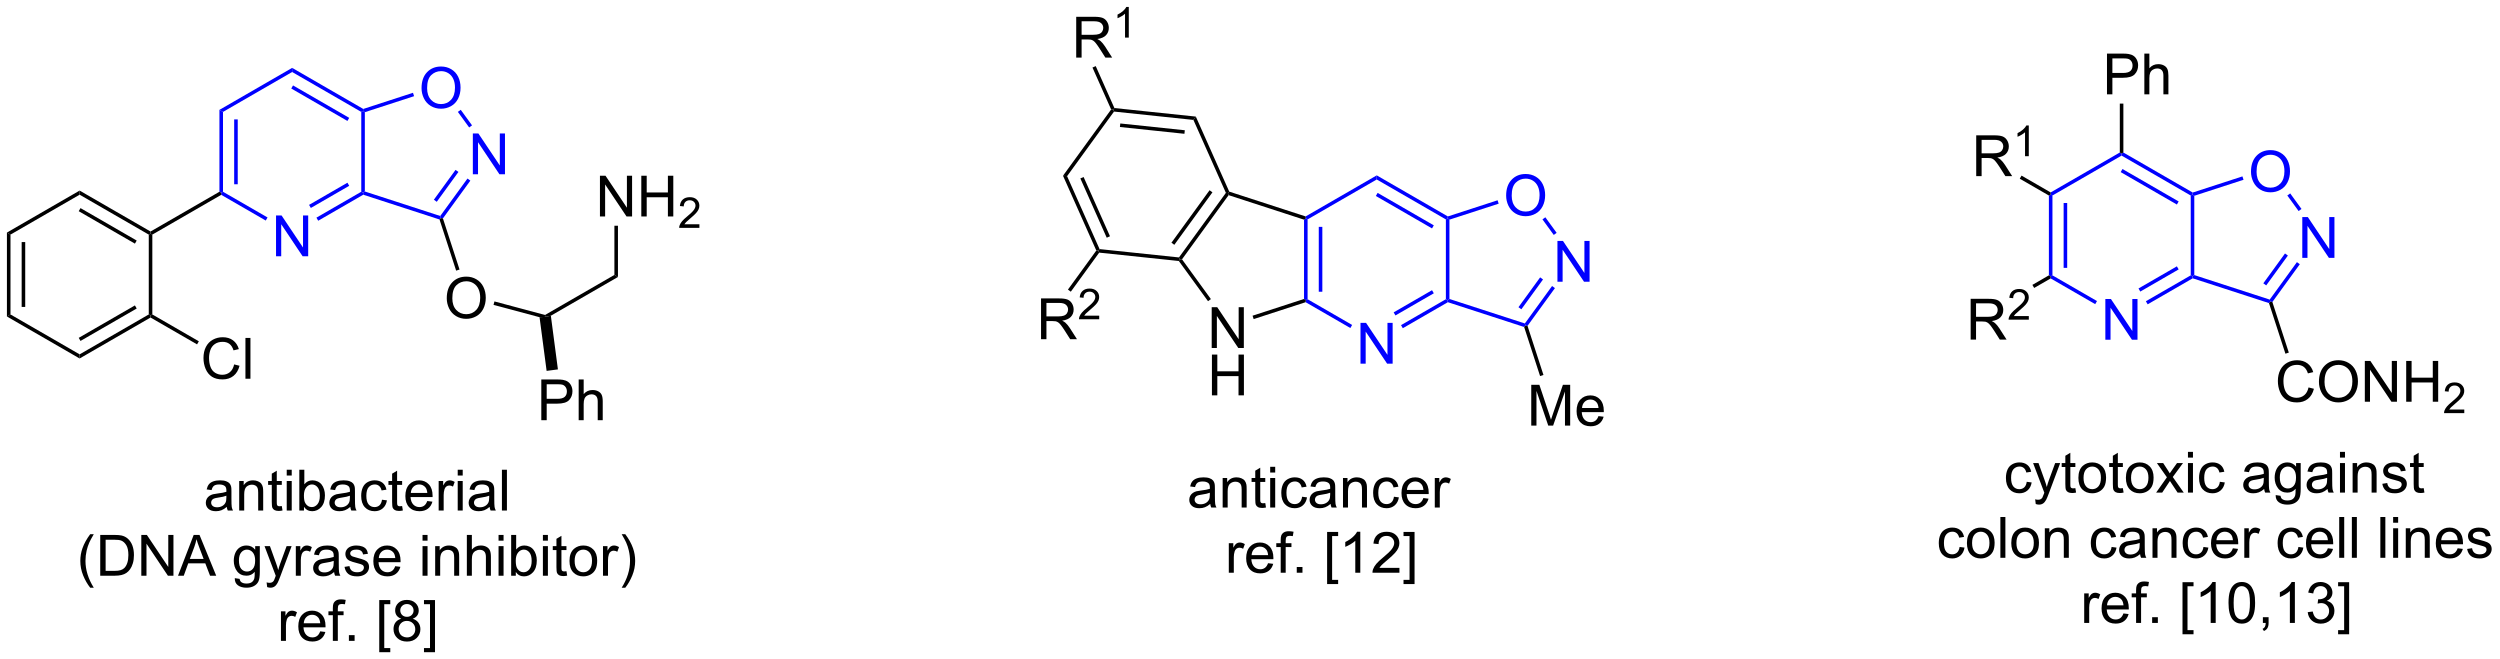 <?xml version="1.0" encoding="UTF-8"?>
<!DOCTYPE svg PUBLIC '-//W3C//DTD SVG 1.0//EN'
          'http://www.w3.org/TR/2001/REC-SVG-20010904/DTD/svg10.dtd'>
<svg stroke-dasharray="none" shape-rendering="auto" xmlns="http://www.w3.org/2000/svg" font-family="'Dialog'" text-rendering="auto" width="963" fill-opacity="1" color-interpolation="auto" color-rendering="auto" preserveAspectRatio="xMidYMid meet" font-size="12px" viewBox="0 0 963 254" fill="black" xmlns:xlink="http://www.w3.org/1999/xlink" stroke="black" image-rendering="auto" stroke-miterlimit="10" stroke-linecap="square" stroke-linejoin="miter" font-style="normal" stroke-width="1" height="254" stroke-dashoffset="0" font-weight="normal" stroke-opacity="1"
><!--Generated by the Batik Graphics2D SVG Generator--><defs id="genericDefs"
  /><g
  ><defs id="defs1"
    ><clipPath clipPathUnits="userSpaceOnUse" id="clipPath1"
      ><path d="M0.646 2.81 L361.558 2.81 L361.558 98.016 L0.646 98.016 L0.646 2.81 Z"
      /></clipPath
      ><clipPath clipPathUnits="userSpaceOnUse" id="clipPath2"
      ><path d="M-0.972 6.397 L-0.972 98.956 L349.905 98.956 L349.905 6.397 Z"
      /></clipPath
    ></defs
    ><g fill="blue" transform="scale(2.667,2.667) translate(-0.646,-2.81) matrix(1.029,0,0,1.029,1.646,-3.77)" stroke="blue"
    ><path d="M37.773 42.369 L37.773 36.642 L38.552 36.642 L41.56 41.137 L41.56 36.642 L42.286 36.642 L42.286 42.369 L41.508 42.369 L38.5 37.869 L38.5 42.369 L37.773 42.369 Z" stroke="none" clip-path="url(#clipPath2)"
    /></g
    ><g fill="blue" transform="matrix(2.743,0,0,2.743,2.667,-17.547)" stroke="blue"
    ><path d="M29.843 21.825 L30.343 22.113 L30.343 33.325 L30.093 33.469 L29.843 33.325 ZM31.913 23.164 L31.913 32.274 L32.413 32.274 L32.413 23.164 Z" stroke="none" clip-path="url(#clipPath2)"
    /></g
    ><g fill="blue" transform="matrix(2.743,0,0,2.743,2.667,-17.547)" stroke="blue"
    ><path d="M30.093 33.758 L30.093 33.469 L30.343 33.325 L36.598 36.936 L36.348 37.369 Z" stroke="none" clip-path="url(#clipPath2)"
    /></g
    ><g fill="blue" transform="matrix(2.743,0,0,2.743,2.667,-17.547)" stroke="blue"
    ><path d="M43.714 37.394 L43.464 36.961 L49.762 33.325 L50.012 33.469 L50.041 33.741 ZM42.679 35.601 L48.067 32.49 L47.817 32.057 L42.429 35.168 Z" stroke="none" clip-path="url(#clipPath2)"
    /></g
    ><g fill="blue" transform="matrix(2.743,0,0,2.743,2.667,-17.547)" stroke="blue"
    ><path d="M50.262 33.287 L50.012 33.469 L49.762 33.325 L49.762 22.113 L50.012 21.969 L50.262 22.151 Z" stroke="none" clip-path="url(#clipPath2)"
    /></g
    ><g fill="blue" transform="matrix(2.743,0,0,2.743,2.667,-17.547)" stroke="blue"
    ><path d="M50.041 21.697 L50.012 21.969 L49.762 22.113 L40.053 16.508 L40.053 15.93 ZM48.067 22.948 L40.178 18.393 L39.928 18.826 L47.817 23.381 Z" stroke="none" clip-path="url(#clipPath2)"
    /></g
    ><g fill="blue" transform="matrix(2.743,0,0,2.743,2.667,-17.547)" stroke="blue"
    ><path d="M40.053 15.93 L40.053 16.508 L30.343 22.113 L29.843 21.825 Z" stroke="none" clip-path="url(#clipPath2)"
    /></g
    ><g fill="blue" transform="matrix(2.743,0,0,2.743,2.667,-17.547)" stroke="blue"
    ><path d="M65.429 30.869 L65.429 25.142 L66.208 25.142 L69.216 29.637 L69.216 25.142 L69.942 25.142 L69.942 30.869 L69.164 30.869 L66.156 26.369 L66.156 30.869 L65.429 30.869 Z" stroke="none" clip-path="url(#clipPath2)"
    /></g
    ><g fill="blue" transform="matrix(2.743,0,0,2.743,2.667,-17.547)" stroke="blue"
    ><path d="M58.226 18.776 Q58.226 17.349 58.991 16.544 Q59.757 15.737 60.968 15.737 Q61.76 15.737 62.395 16.117 Q63.033 16.495 63.366 17.172 Q63.702 17.849 63.702 18.709 Q63.702 19.581 63.351 20.268 Q62.999 20.956 62.353 21.31 Q61.71 21.664 60.963 21.664 Q60.155 21.664 59.517 21.274 Q58.882 20.88 58.554 20.206 Q58.226 19.529 58.226 18.776 ZM59.007 18.787 Q59.007 19.823 59.562 20.419 Q60.119 21.013 60.96 21.013 Q61.814 21.013 62.366 20.412 Q62.921 19.81 62.921 18.706 Q62.921 18.005 62.684 17.485 Q62.447 16.964 61.991 16.677 Q61.538 16.388 60.971 16.388 Q60.166 16.388 59.585 16.943 Q59.007 17.495 59.007 18.787 Z" stroke="none" clip-path="url(#clipPath2)"
    /></g
    ><g fill="blue" transform="matrix(2.743,0,0,2.743,2.667,-17.547)" stroke="blue"
    ><path d="M50.041 33.741 L50.012 33.469 L50.262 33.287 L60.853 36.729 L60.949 37.023 L60.751 37.221 Z" stroke="none" clip-path="url(#clipPath2)"
    /></g
    ><g fill="blue" transform="matrix(2.743,0,0,2.743,2.667,-17.547)" stroke="blue"
    ><path d="M61.226 37.067 L60.949 37.023 L60.853 36.729 L64.675 31.47 L65.079 31.764 ZM60.361 34.736 L63.404 30.547 L63 30.253 L59.956 34.442 Z" stroke="none" clip-path="url(#clipPath2)"
    /></g
    ><g fill="blue" transform="matrix(2.743,0,0,2.743,2.667,-17.547)" stroke="blue"
    ><path d="M65.317 24.002 L64.913 24.296 L63.325 22.111 L63.73 21.817 Z" stroke="none" clip-path="url(#clipPath2)"
    /></g
    ><g fill="blue" transform="matrix(2.743,0,0,2.743,2.667,-17.547)" stroke="blue"
    ><path d="M57.023 19.428 L57.177 19.904 L50.262 22.151 L50.012 21.969 L50.041 21.697 Z" stroke="none" clip-path="url(#clipPath2)"
    /></g
    ><g transform="matrix(2.743,0,0,2.743,2.667,-17.547)"
    ><path d="M61.767 48.283 Q61.767 46.856 62.533 46.051 Q63.298 45.244 64.509 45.244 Q65.301 45.244 65.936 45.624 Q66.574 46.002 66.908 46.679 Q67.244 47.356 67.244 48.215 Q67.244 49.087 66.892 49.775 Q66.541 50.462 65.895 50.817 Q65.251 51.171 64.504 51.171 Q63.697 51.171 63.059 50.78 Q62.423 50.387 62.095 49.712 Q61.767 49.035 61.767 48.283 ZM62.548 48.293 Q62.548 49.33 63.103 49.926 Q63.66 50.52 64.501 50.52 Q65.356 50.52 65.908 49.918 Q66.462 49.317 66.462 48.212 Q66.462 47.512 66.225 46.991 Q65.989 46.47 65.533 46.184 Q65.08 45.895 64.512 45.895 Q63.707 45.895 63.127 46.449 Q62.548 47.002 62.548 48.293 Z" stroke="none" clip-path="url(#clipPath2)"
    /></g
    ><g transform="matrix(2.743,0,0,2.743,2.667,-17.547)"
    ><path d="M60.751 37.221 L60.949 37.023 L61.226 37.067 L63.56 44.248 L63.084 44.403 Z" stroke="none" clip-path="url(#clipPath2)"
    /></g
    ><g transform="matrix(2.743,0,0,2.743,2.667,-17.547)"
    ><path d="M29.843 33.325 L30.093 33.469 L30.093 33.758 L20.419 39.343 L20.169 39.199 L20.169 38.91 Z" stroke="none" clip-path="url(#clipPath2)"
    /></g
    ><g transform="matrix(2.743,0,0,2.743,2.667,-17.547)"
    ><path d="M68.334 49.211 L68.463 48.727 L75.563 50.63 L75.599 50.898 L74.797 50.942 Z" stroke="none" clip-path="url(#clipPath2)"
    /></g
    ><g transform="matrix(2.743,0,0,2.743,2.667,-17.547)"
    ><path d="M20.169 38.91 L20.169 39.199 L19.919 39.343 L10.209 33.738 L10.209 33.16 ZM18.224 40.178 L10.334 35.623 L10.084 36.056 L17.974 40.611 Z" stroke="none" clip-path="url(#clipPath2)"
    /></g
    ><g transform="matrix(2.743,0,0,2.743,2.667,-17.547)"
    ><path d="M10.209 33.16 L10.209 33.738 L0.5 39.343 L0 39.055 Z" stroke="none" clip-path="url(#clipPath2)"
    /></g
    ><g transform="matrix(2.743,0,0,2.743,2.667,-17.547)"
    ><path d="M0 39.055 L0.5 39.343 L0.5 50.555 L0 50.843 ZM2.07 40.394 L2.07 49.504 L2.57 49.504 L2.57 40.394 Z" stroke="none" clip-path="url(#clipPath2)"
    /></g
    ><g transform="matrix(2.743,0,0,2.743,2.667,-17.547)"
    ><path d="M0 50.843 L0.5 50.555 L10.209 56.16 L10.209 56.738 Z" stroke="none" clip-path="url(#clipPath2)"
    /></g
    ><g transform="matrix(2.743,0,0,2.743,2.667,-17.547)"
    ><path d="M10.209 56.738 L10.209 56.16 L19.919 50.555 L20.169 50.699 L20.169 50.988 ZM10.334 54.275 L18.224 49.72 L17.974 49.287 L10.084 53.842 Z" stroke="none" clip-path="url(#clipPath2)"
    /></g
    ><g transform="matrix(2.743,0,0,2.743,2.667,-17.547)"
    ><path d="M20.419 50.555 L20.169 50.699 L19.919 50.555 L19.919 39.343 L20.169 39.199 L20.419 39.343 Z" stroke="none" clip-path="url(#clipPath2)"
    /></g
    ><g transform="matrix(2.743,0,0,2.743,2.667,-17.547)"
    ><path d="M31.908 57.571 L32.666 57.761 Q32.429 58.696 31.809 59.188 Q31.189 59.678 30.296 59.678 Q29.369 59.678 28.788 59.3 Q28.21 58.923 27.905 58.209 Q27.603 57.493 27.603 56.673 Q27.603 55.777 27.944 55.113 Q28.288 54.446 28.918 54.1 Q29.548 53.754 30.306 53.754 Q31.166 53.754 31.752 54.191 Q32.337 54.629 32.569 55.423 L31.822 55.597 Q31.624 54.972 31.244 54.688 Q30.866 54.402 30.291 54.402 Q29.632 54.402 29.186 54.72 Q28.744 55.035 28.564 55.569 Q28.384 56.102 28.384 56.667 Q28.384 57.399 28.598 57.944 Q28.811 58.488 29.259 58.759 Q29.71 59.027 30.233 59.027 Q30.869 59.027 31.309 58.66 Q31.752 58.292 31.908 57.571 ZM33.495 59.579 L33.495 53.852 L34.198 53.852 L34.198 59.579 L33.495 59.579 Z" stroke="none" clip-path="url(#clipPath2)"
    /></g
    ><g transform="matrix(2.743,0,0,2.743,2.667,-17.547)"
    ><path d="M20.169 50.988 L20.169 50.699 L20.419 50.555 L26.95 54.326 L26.7 54.759 Z" stroke="none" clip-path="url(#clipPath2)"
    /></g
    ><g transform="matrix(2.743,0,0,2.743,2.667,-17.547)"
    ><path d="M76.384 50.734 L75.599 50.898 L75.563 50.63 L85.308 45.004 L85.808 45.293 Z" stroke="none" clip-path="url(#clipPath2)"
    /></g
    ><g transform="matrix(2.743,0,0,2.743,2.667,-17.547)"
    ><path d="M83.278 36.798 L83.278 31.072 L84.057 31.072 L87.065 35.566 L87.065 31.072 L87.791 31.072 L87.791 36.798 L87.013 36.798 L84.005 32.298 L84.005 36.798 L83.278 36.798 ZM89.087 36.798 L89.087 31.072 L89.845 31.072 L89.845 33.423 L92.821 33.423 L92.821 31.072 L93.579 31.072 L93.579 36.798 L92.821 36.798 L92.821 34.098 L89.845 34.098 L89.845 36.798 L89.087 36.798 Z" stroke="none" clip-path="url(#clipPath2)"
    /></g
    ><g transform="matrix(2.743,0,0,2.743,2.667,-17.547)"
    ><path d="M97.245 37.891 L97.245 38.398 L94.405 38.398 Q94.4 38.207 94.468 38.031 Q94.575 37.742 94.814 37.461 Q95.054 37.18 95.505 36.81 Q96.204 36.236 96.45 35.9 Q96.697 35.564 96.697 35.266 Q96.697 34.953 96.472 34.738 Q96.249 34.521 95.888 34.521 Q95.507 34.521 95.278 34.75 Q95.05 34.978 95.048 35.383 L94.505 35.328 Q94.562 34.721 94.925 34.404 Q95.288 34.086 95.9 34.086 Q96.519 34.086 96.878 34.43 Q97.239 34.771 97.239 35.277 Q97.239 35.535 97.134 35.785 Q97.028 36.033 96.782 36.309 Q96.538 36.584 95.97 37.064 Q95.495 37.463 95.361 37.605 Q95.226 37.748 95.138 37.891 L97.245 37.891 Z" stroke="none" clip-path="url(#clipPath2)"
    /></g
    ><g transform="matrix(2.743,0,0,2.743,2.667,-17.547)"
    ><path d="M85.808 45.293 L85.308 45.004 L85.308 38.098 L85.808 38.098 Z" stroke="none" clip-path="url(#clipPath2)"
    /></g
    ><g transform="matrix(2.743,0,0,2.743,2.667,-17.547)"
    ><path d="M75.044 65.41 L75.044 59.684 L77.205 59.684 Q77.775 59.684 78.075 59.738 Q78.497 59.809 78.781 60.007 Q79.067 60.202 79.242 60.559 Q79.416 60.913 79.416 61.34 Q79.416 62.069 78.95 62.577 Q78.486 63.082 77.27 63.082 L75.801 63.082 L75.801 65.41 L75.044 65.41 ZM75.801 62.405 L77.283 62.405 Q78.017 62.405 78.325 62.132 Q78.635 61.858 78.635 61.363 Q78.635 61.004 78.452 60.749 Q78.27 60.491 77.973 60.41 Q77.783 60.358 77.267 60.358 L75.801 60.358 L75.801 62.405 ZM80.291 65.41 L80.291 59.684 L80.994 59.684 L80.994 61.738 Q81.486 61.168 82.236 61.168 Q82.697 61.168 83.036 61.35 Q83.377 61.53 83.523 61.85 Q83.669 62.171 83.669 62.78 L83.669 65.41 L82.966 65.41 L82.966 62.78 Q82.966 62.254 82.736 62.014 Q82.51 61.772 82.091 61.772 Q81.778 61.772 81.502 61.936 Q81.228 62.098 81.111 62.376 Q80.994 62.653 80.994 63.139 L80.994 65.41 L80.291 65.41 Z" stroke="none" clip-path="url(#clipPath2)"
    /></g
    ><g transform="matrix(2.743,0,0,2.743,2.667,-17.547)"
    ><path d="M74.797 50.942 L75.599 50.898 L76.384 50.734 L77.376 58.272 L75.79 58.48 Z" stroke="none" clip-path="url(#clipPath2)"
    /></g
    ><g transform="matrix(2.743,0,0,2.743,2.667,-17.547)"
    ><path d="M30.874 77.58 Q30.483 77.913 30.122 78.051 Q29.762 78.186 29.348 78.186 Q28.663 78.186 28.296 77.853 Q27.929 77.517 27.929 76.999 Q27.929 76.694 28.067 76.442 Q28.207 76.189 28.431 76.038 Q28.655 75.885 28.937 75.806 Q29.145 75.752 29.562 75.702 Q30.413 75.601 30.817 75.46 Q30.819 75.314 30.819 75.275 Q30.819 74.845 30.622 74.671 Q30.351 74.431 29.819 74.431 Q29.325 74.431 29.088 74.606 Q28.851 74.78 28.739 75.22 L28.051 75.127 Q28.145 74.686 28.358 74.416 Q28.575 74.142 28.981 73.996 Q29.387 73.851 29.921 73.851 Q30.452 73.851 30.783 73.976 Q31.116 74.101 31.273 74.291 Q31.429 74.478 31.491 74.767 Q31.528 74.947 31.528 75.416 L31.528 76.353 Q31.528 77.335 31.572 77.595 Q31.616 77.853 31.749 78.093 L31.015 78.093 Q30.905 77.874 30.874 77.58 ZM30.817 76.01 Q30.434 76.166 29.668 76.275 Q29.233 76.338 29.054 76.416 Q28.874 76.494 28.775 76.645 Q28.679 76.796 28.679 76.978 Q28.679 77.26 28.892 77.447 Q29.106 77.635 29.515 77.635 Q29.921 77.635 30.236 77.457 Q30.554 77.28 30.702 76.97 Q30.817 76.733 30.817 76.267 L30.817 76.01 ZM32.618 78.093 L32.618 73.944 L33.25 73.944 L33.25 74.533 Q33.706 73.851 34.571 73.851 Q34.946 73.851 35.258 73.986 Q35.573 74.119 35.73 74.338 Q35.886 74.556 35.948 74.858 Q35.987 75.054 35.987 75.541 L35.987 78.093 L35.284 78.093 L35.284 75.569 Q35.284 75.14 35.201 74.926 Q35.12 74.713 34.912 74.588 Q34.703 74.46 34.422 74.46 Q33.972 74.46 33.646 74.746 Q33.321 75.03 33.321 75.827 L33.321 78.093 L32.618 78.093 ZM38.601 77.463 L38.702 78.085 Q38.405 78.147 38.171 78.147 Q37.788 78.147 37.577 78.028 Q37.366 77.905 37.28 77.707 Q37.194 77.51 37.194 76.877 L37.194 74.491 L36.679 74.491 L36.679 73.944 L37.194 73.944 L37.194 72.916 L37.895 72.494 L37.895 73.944 L38.601 73.944 L38.601 74.491 L37.895 74.491 L37.895 76.916 Q37.895 77.218 37.931 77.304 Q37.968 77.39 38.051 77.442 Q38.137 77.491 38.293 77.491 Q38.41 77.491 38.601 77.463 ZM39.292 73.174 L39.292 72.366 L39.995 72.366 L39.995 73.174 L39.292 73.174 ZM39.292 78.093 L39.292 73.944 L39.995 73.944 L39.995 78.093 L39.292 78.093 ZM41.715 78.093 L41.062 78.093 L41.062 72.366 L41.765 72.366 L41.765 74.408 Q42.21 73.851 42.903 73.851 Q43.285 73.851 43.627 74.004 Q43.968 74.158 44.189 74.439 Q44.41 74.718 44.535 75.114 Q44.66 75.507 44.66 75.955 Q44.66 77.022 44.132 77.606 Q43.606 78.186 42.866 78.186 Q42.132 78.186 41.715 77.572 L41.715 78.093 ZM41.707 75.986 Q41.707 76.733 41.91 77.064 Q42.241 77.608 42.809 77.608 Q43.27 77.608 43.606 77.207 Q43.942 76.806 43.942 76.015 Q43.942 75.202 43.619 74.817 Q43.296 74.429 42.84 74.429 Q42.379 74.429 42.043 74.83 Q41.707 75.228 41.707 75.986 ZM48.222 77.58 Q47.831 77.913 47.469 78.051 Q47.11 78.186 46.696 78.186 Q46.011 78.186 45.644 77.853 Q45.276 77.517 45.276 76.999 Q45.276 76.694 45.414 76.442 Q45.555 76.189 45.779 76.038 Q46.003 75.885 46.284 75.806 Q46.493 75.752 46.909 75.702 Q47.761 75.601 48.164 75.46 Q48.167 75.314 48.167 75.275 Q48.167 74.845 47.969 74.671 Q47.698 74.431 47.167 74.431 Q46.672 74.431 46.435 74.606 Q46.198 74.78 46.086 75.22 L45.399 75.127 Q45.493 74.686 45.706 74.416 Q45.922 74.142 46.328 73.996 Q46.735 73.851 47.269 73.851 Q47.8 73.851 48.131 73.976 Q48.464 74.101 48.62 74.291 Q48.776 74.478 48.839 74.767 Q48.875 74.947 48.875 75.416 L48.875 76.353 Q48.875 77.335 48.92 77.595 Q48.964 77.853 49.097 78.093 L48.362 78.093 Q48.253 77.874 48.222 77.58 ZM48.164 76.01 Q47.782 76.166 47.016 76.275 Q46.581 76.338 46.401 76.416 Q46.222 76.494 46.123 76.645 Q46.026 76.796 46.026 76.978 Q46.026 77.26 46.24 77.447 Q46.453 77.635 46.862 77.635 Q47.269 77.635 47.584 77.457 Q47.901 77.28 48.05 76.97 Q48.164 76.733 48.164 76.267 L48.164 76.01 ZM52.671 76.572 L53.364 76.663 Q53.249 77.377 52.783 77.783 Q52.317 78.186 51.637 78.186 Q50.785 78.186 50.267 77.629 Q49.749 77.072 49.749 76.033 Q49.749 75.361 49.97 74.858 Q50.194 74.353 50.65 74.103 Q51.106 73.851 51.64 73.851 Q52.317 73.851 52.746 74.192 Q53.176 74.533 53.296 75.163 L52.614 75.267 Q52.515 74.851 52.267 74.64 Q52.02 74.429 51.668 74.429 Q51.137 74.429 50.804 74.809 Q50.473 75.189 50.473 76.015 Q50.473 76.851 50.793 77.231 Q51.114 77.608 51.629 77.608 Q52.043 77.608 52.319 77.356 Q52.598 77.101 52.671 76.572 ZM55.499 77.463 L55.601 78.085 Q55.304 78.147 55.069 78.147 Q54.687 78.147 54.476 78.028 Q54.265 77.905 54.179 77.707 Q54.093 77.51 54.093 76.877 L54.093 74.491 L53.577 74.491 L53.577 73.944 L54.093 73.944 L54.093 72.916 L54.793 72.494 L54.793 73.944 L55.499 73.944 L55.499 74.491 L54.793 74.491 L54.793 76.916 Q54.793 77.218 54.83 77.304 Q54.866 77.39 54.95 77.442 Q55.035 77.491 55.192 77.491 Q55.309 77.491 55.499 77.463 ZM59.026 76.757 L59.753 76.845 Q59.581 77.483 59.115 77.835 Q58.651 78.186 57.93 78.186 Q57.019 78.186 56.485 77.627 Q55.953 77.064 55.953 76.054 Q55.953 75.007 56.493 74.429 Q57.032 73.851 57.891 73.851 Q58.722 73.851 59.248 74.418 Q59.776 74.983 59.776 76.01 Q59.776 76.072 59.774 76.197 L56.68 76.197 Q56.719 76.882 57.066 77.246 Q57.414 77.608 57.933 77.608 Q58.321 77.608 58.594 77.405 Q58.868 77.202 59.026 76.757 ZM56.719 75.619 L59.034 75.619 Q58.987 75.095 58.769 74.835 Q58.433 74.429 57.899 74.429 Q57.414 74.429 57.084 74.754 Q56.753 75.077 56.719 75.619 ZM60.629 78.093 L60.629 73.944 L61.262 73.944 L61.262 74.572 Q61.504 74.132 61.707 73.991 Q61.913 73.851 62.16 73.851 Q62.515 73.851 62.882 74.077 L62.64 74.728 Q62.382 74.577 62.124 74.577 Q61.895 74.577 61.71 74.715 Q61.528 74.853 61.45 75.101 Q61.332 75.476 61.332 75.921 L61.332 78.093 L60.629 78.093 ZM63.304 73.174 L63.304 72.366 L64.007 72.366 L64.007 73.174 L63.304 73.174 ZM63.304 78.093 L63.304 73.944 L64.007 73.944 L64.007 78.093 L63.304 78.093 ZM67.784 77.58 Q67.394 77.913 67.032 78.051 Q66.672 78.186 66.258 78.186 Q65.573 78.186 65.206 77.853 Q64.839 77.517 64.839 76.999 Q64.839 76.694 64.977 76.442 Q65.118 76.189 65.341 76.038 Q65.566 75.885 65.847 75.806 Q66.055 75.752 66.472 75.702 Q67.323 75.601 67.727 75.46 Q67.73 75.314 67.73 75.275 Q67.73 74.845 67.532 74.671 Q67.261 74.431 66.73 74.431 Q66.235 74.431 65.998 74.606 Q65.761 74.78 65.649 75.22 L64.961 75.127 Q65.055 74.686 65.269 74.416 Q65.485 74.142 65.891 73.996 Q66.297 73.851 66.831 73.851 Q67.362 73.851 67.693 73.976 Q68.026 74.101 68.183 74.291 Q68.339 74.478 68.401 74.767 Q68.438 74.947 68.438 75.416 L68.438 76.353 Q68.438 77.335 68.482 77.595 Q68.526 77.853 68.659 78.093 L67.925 78.093 Q67.816 77.874 67.784 77.58 ZM67.727 76.01 Q67.344 76.166 66.579 76.275 Q66.144 76.338 65.964 76.416 Q65.784 76.494 65.685 76.645 Q65.589 76.796 65.589 76.978 Q65.589 77.26 65.802 77.447 Q66.016 77.635 66.425 77.635 Q66.831 77.635 67.146 77.457 Q67.464 77.28 67.612 76.97 Q67.727 76.733 67.727 76.267 L67.727 76.01 ZM69.512 78.093 L69.512 72.366 L70.215 72.366 L70.215 78.093 L69.512 78.093 Z" stroke="none" clip-path="url(#clipPath2)"
    /></g
    ><g transform="matrix(2.743,0,0,2.743,2.667,-17.547)"
    ><path d="M11.694 88.928 Q11.111 88.193 10.707 87.209 Q10.306 86.222 10.306 85.167 Q10.306 84.238 10.608 83.386 Q10.959 82.399 11.694 81.417 L12.196 81.417 Q11.725 82.23 11.571 82.579 Q11.334 83.118 11.196 83.704 Q11.03 84.433 11.03 85.172 Q11.03 87.05 12.196 88.928 L11.694 88.928 ZM13.103 87.243 L13.103 81.516 L15.077 81.516 Q15.743 81.516 16.095 81.597 Q16.587 81.712 16.936 82.008 Q17.389 82.391 17.613 82.988 Q17.837 83.581 17.837 84.347 Q17.837 85.001 17.683 85.506 Q17.532 86.008 17.293 86.339 Q17.056 86.667 16.772 86.857 Q16.491 87.047 16.09 87.146 Q15.689 87.243 15.17 87.243 L13.103 87.243 ZM13.861 86.566 L15.084 86.566 Q15.649 86.566 15.972 86.462 Q16.295 86.355 16.485 86.165 Q16.756 85.894 16.905 85.441 Q17.056 84.985 17.056 84.337 Q17.056 83.438 16.762 82.956 Q16.467 82.472 16.045 82.308 Q15.741 82.191 15.064 82.191 L13.861 82.191 L13.861 86.566 ZM18.872 87.243 L18.872 81.516 L19.651 81.516 L22.659 86.011 L22.659 81.516 L23.385 81.516 L23.385 87.243 L22.607 87.243 L19.599 82.743 L19.599 87.243 L18.872 87.243 ZM24.027 87.243 L26.228 81.516 L27.045 81.516 L29.389 87.243 L28.524 87.243 L27.858 85.508 L25.462 85.508 L24.834 87.243 L24.027 87.243 ZM25.681 84.891 L27.623 84.891 L27.024 83.305 Q26.751 82.581 26.618 82.118 Q26.509 82.667 26.311 83.212 L25.681 84.891 ZM31.997 87.587 L32.682 87.688 Q32.724 88.006 32.919 88.149 Q33.182 88.344 33.635 88.344 Q34.122 88.344 34.388 88.149 Q34.653 87.954 34.747 87.602 Q34.802 87.389 34.799 86.698 Q34.338 87.243 33.651 87.243 Q32.794 87.243 32.325 86.626 Q31.857 86.008 31.857 85.144 Q31.857 84.55 32.07 84.05 Q32.286 83.547 32.695 83.274 Q33.104 83.001 33.653 83.001 Q34.388 83.001 34.864 83.594 L34.864 83.094 L35.513 83.094 L35.513 86.68 Q35.513 87.649 35.315 88.053 Q35.12 88.459 34.69 88.693 Q34.263 88.928 33.638 88.928 Q32.896 88.928 32.437 88.592 Q31.982 88.258 31.997 87.587 ZM32.581 85.094 Q32.581 85.909 32.903 86.284 Q33.229 86.659 33.716 86.659 Q34.2 86.659 34.528 86.287 Q34.857 85.915 34.857 85.118 Q34.857 84.355 34.518 83.969 Q34.182 83.581 33.706 83.581 Q33.237 83.581 32.909 83.964 Q32.581 84.344 32.581 85.094 ZM36.545 88.842 L36.467 88.18 Q36.696 88.243 36.868 88.243 Q37.103 88.243 37.243 88.165 Q37.384 88.087 37.475 87.946 Q37.54 87.842 37.689 87.422 Q37.709 87.365 37.751 87.251 L36.178 83.094 L36.936 83.094 L37.798 85.495 Q37.967 85.954 38.1 86.456 Q38.22 85.972 38.389 85.511 L39.275 83.094 L39.978 83.094 L38.4 87.313 Q38.147 87.998 38.006 88.256 Q37.819 88.602 37.577 88.764 Q37.334 88.928 36.998 88.928 Q36.795 88.928 36.545 88.842 ZM40.569 87.243 L40.569 83.094 L41.202 83.094 L41.202 83.722 Q41.444 83.282 41.647 83.141 Q41.853 83.001 42.1 83.001 Q42.454 83.001 42.821 83.227 L42.579 83.878 Q42.321 83.727 42.064 83.727 Q41.834 83.727 41.65 83.865 Q41.467 84.003 41.389 84.251 Q41.272 84.626 41.272 85.071 L41.272 87.243 L40.569 87.243 ZM45.946 86.73 Q45.556 87.063 45.194 87.201 Q44.834 87.337 44.42 87.337 Q43.736 87.337 43.368 87.003 Q43.001 86.667 43.001 86.149 Q43.001 85.844 43.139 85.592 Q43.28 85.339 43.504 85.188 Q43.728 85.034 44.009 84.956 Q44.217 84.902 44.634 84.852 Q45.486 84.751 45.889 84.61 Q45.892 84.464 45.892 84.425 Q45.892 83.995 45.694 83.821 Q45.423 83.581 44.892 83.581 Q44.397 83.581 44.16 83.756 Q43.923 83.93 43.811 84.37 L43.123 84.277 Q43.217 83.837 43.431 83.566 Q43.647 83.292 44.053 83.146 Q44.459 83.001 44.993 83.001 Q45.525 83.001 45.855 83.126 Q46.189 83.251 46.345 83.441 Q46.501 83.628 46.564 83.917 Q46.6 84.097 46.6 84.566 L46.6 85.503 Q46.6 86.485 46.644 86.745 Q46.689 87.003 46.821 87.243 L46.087 87.243 Q45.978 87.024 45.946 86.73 ZM45.889 85.159 Q45.506 85.316 44.741 85.425 Q44.306 85.488 44.126 85.566 Q43.946 85.644 43.847 85.795 Q43.751 85.946 43.751 86.128 Q43.751 86.409 43.965 86.597 Q44.178 86.784 44.587 86.784 Q44.993 86.784 45.308 86.607 Q45.626 86.43 45.775 86.12 Q45.889 85.883 45.889 85.417 L45.889 85.159 ZM47.409 86.003 L48.104 85.894 Q48.161 86.313 48.429 86.537 Q48.698 86.758 49.177 86.758 Q49.661 86.758 49.896 86.561 Q50.13 86.363 50.13 86.097 Q50.13 85.86 49.924 85.722 Q49.778 85.628 49.206 85.485 Q48.432 85.29 48.133 85.146 Q47.833 85.003 47.679 84.753 Q47.526 84.501 47.526 84.196 Q47.526 83.917 47.651 83.683 Q47.778 83.446 47.997 83.29 Q48.161 83.167 48.445 83.084 Q48.729 83.001 49.052 83.001 Q49.541 83.001 49.909 83.141 Q50.278 83.282 50.453 83.521 Q50.63 83.761 50.698 84.165 L50.01 84.258 Q49.963 83.938 49.737 83.758 Q49.513 83.579 49.104 83.579 Q48.62 83.579 48.411 83.74 Q48.206 83.899 48.206 84.113 Q48.206 84.251 48.291 84.36 Q48.377 84.472 48.56 84.547 Q48.666 84.587 49.182 84.727 Q49.927 84.925 50.221 85.053 Q50.518 85.18 50.685 85.422 Q50.854 85.665 50.854 86.024 Q50.854 86.376 50.648 86.686 Q50.443 86.995 50.054 87.167 Q49.669 87.337 49.182 87.337 Q48.372 87.337 47.948 87.001 Q47.526 86.665 47.409 86.003 ZM54.528 85.907 L55.255 85.995 Q55.083 86.633 54.617 86.985 Q54.153 87.337 53.432 87.337 Q52.521 87.337 51.987 86.777 Q51.456 86.214 51.456 85.204 Q51.456 84.157 51.995 83.579 Q52.534 83.001 53.393 83.001 Q54.224 83.001 54.75 83.568 Q55.278 84.133 55.278 85.159 Q55.278 85.222 55.276 85.347 L52.182 85.347 Q52.221 86.032 52.568 86.396 Q52.916 86.758 53.435 86.758 Q53.823 86.758 54.096 86.555 Q54.37 86.352 54.528 85.907 ZM52.221 84.769 L54.536 84.769 Q54.489 84.245 54.271 83.985 Q53.935 83.579 53.401 83.579 Q52.916 83.579 52.586 83.904 Q52.255 84.227 52.221 84.769 ZM58.364 82.323 L58.364 81.516 L59.068 81.516 L59.068 82.323 L58.364 82.323 ZM58.364 87.243 L58.364 83.094 L59.068 83.094 L59.068 87.243 L58.364 87.243 ZM60.139 87.243 L60.139 83.094 L60.772 83.094 L60.772 83.683 Q61.228 83.001 62.092 83.001 Q62.467 83.001 62.78 83.136 Q63.095 83.269 63.251 83.488 Q63.407 83.706 63.47 84.008 Q63.509 84.204 63.509 84.691 L63.509 87.243 L62.806 87.243 L62.806 84.719 Q62.806 84.29 62.722 84.076 Q62.642 83.863 62.433 83.738 Q62.225 83.61 61.944 83.61 Q61.493 83.61 61.168 83.896 Q60.842 84.18 60.842 84.977 L60.842 87.243 L60.139 87.243 ZM64.588 87.243 L64.588 81.516 L65.291 81.516 L65.291 83.571 Q65.784 83.001 66.534 83.001 Q66.995 83.001 67.333 83.183 Q67.674 83.363 67.82 83.683 Q67.966 84.003 67.966 84.613 L67.966 87.243 L67.263 87.243 L67.263 84.613 Q67.263 84.087 67.034 83.847 Q66.807 83.605 66.388 83.605 Q66.075 83.605 65.799 83.769 Q65.526 83.93 65.409 84.209 Q65.291 84.485 65.291 84.972 L65.291 87.243 L64.588 87.243 ZM69.04 82.323 L69.04 81.516 L69.743 81.516 L69.743 82.323 L69.04 82.323 ZM69.04 87.243 L69.04 83.094 L69.743 83.094 L69.743 87.243 L69.04 87.243 ZM71.463 87.243 L70.81 87.243 L70.81 81.516 L71.513 81.516 L71.513 83.558 Q71.958 83.001 72.651 83.001 Q73.034 83.001 73.375 83.154 Q73.716 83.308 73.937 83.589 Q74.159 83.868 74.284 84.264 Q74.409 84.657 74.409 85.105 Q74.409 86.172 73.88 86.756 Q73.354 87.337 72.614 87.337 Q71.88 87.337 71.463 86.722 L71.463 87.243 ZM71.456 85.136 Q71.456 85.883 71.659 86.214 Q71.989 86.758 72.557 86.758 Q73.018 86.758 73.354 86.357 Q73.69 85.956 73.69 85.165 Q73.69 84.352 73.367 83.967 Q73.044 83.579 72.588 83.579 Q72.127 83.579 71.791 83.98 Q71.456 84.378 71.456 85.136 ZM75.267 82.323 L75.267 81.516 L75.97 81.516 L75.97 82.323 L75.267 82.323 ZM75.267 87.243 L75.267 83.094 L75.97 83.094 L75.97 87.243 L75.267 87.243 ZM78.575 86.613 L78.677 87.235 Q78.38 87.297 78.146 87.297 Q77.763 87.297 77.552 87.178 Q77.341 87.055 77.255 86.857 Q77.169 86.659 77.169 86.027 L77.169 83.641 L76.653 83.641 L76.653 83.094 L77.169 83.094 L77.169 82.066 L77.87 81.644 L77.87 83.094 L78.575 83.094 L78.575 83.641 L77.87 83.641 L77.87 86.066 Q77.87 86.368 77.906 86.454 Q77.942 86.54 78.026 86.592 Q78.112 86.641 78.268 86.641 Q78.385 86.641 78.575 86.613 ZM79.001 85.167 Q79.001 84.016 79.642 83.462 Q80.178 83.001 80.946 83.001 Q81.803 83.001 82.345 83.561 Q82.889 84.12 82.889 85.11 Q82.889 85.909 82.647 86.37 Q82.407 86.829 81.949 87.084 Q81.491 87.337 80.946 87.337 Q80.077 87.337 79.537 86.779 Q79.001 86.219 79.001 85.167 ZM79.725 85.167 Q79.725 85.964 80.071 86.363 Q80.42 86.758 80.946 86.758 Q81.47 86.758 81.816 86.36 Q82.165 85.962 82.165 85.144 Q82.165 84.376 81.816 83.98 Q81.467 83.581 80.946 83.581 Q80.42 83.581 80.071 83.977 Q79.725 84.37 79.725 85.167 ZM83.706 87.243 L83.706 83.094 L84.338 83.094 L84.338 83.722 Q84.581 83.282 84.784 83.141 Q84.989 83.001 85.237 83.001 Q85.591 83.001 85.958 83.227 L85.716 83.878 Q85.458 83.727 85.2 83.727 Q84.971 83.727 84.786 83.865 Q84.604 84.003 84.526 84.251 Q84.409 84.626 84.409 85.071 L84.409 87.243 L83.706 87.243 ZM86.838 88.928 L86.333 88.928 Q87.502 87.05 87.502 85.172 Q87.502 84.438 87.333 83.714 Q87.2 83.128 86.963 82.589 Q86.81 82.238 86.333 81.417 L86.838 81.417 Q87.573 82.399 87.924 83.386 Q88.224 84.238 88.224 85.167 Q88.224 86.222 87.82 87.209 Q87.416 88.193 86.838 88.928 Z" stroke="none" clip-path="url(#clipPath2)"
    /></g
    ><g transform="matrix(2.743,0,0,2.743,2.667,-17.547)"
    ><path d="M38.481 96.393 L38.481 92.244 L39.114 92.244 L39.114 92.872 Q39.356 92.432 39.559 92.291 Q39.765 92.151 40.012 92.151 Q40.366 92.151 40.733 92.377 L40.491 93.028 Q40.233 92.877 39.976 92.877 Q39.747 92.877 39.562 93.015 Q39.379 93.153 39.301 93.401 Q39.184 93.776 39.184 94.221 L39.184 96.393 L38.481 96.393 ZM43.991 95.057 L44.718 95.145 Q44.546 95.783 44.08 96.135 Q43.616 96.487 42.895 96.487 Q41.983 96.487 41.45 95.927 Q40.918 95.364 40.918 94.354 Q40.918 93.307 41.458 92.729 Q41.997 92.151 42.856 92.151 Q43.687 92.151 44.213 92.718 Q44.741 93.283 44.741 94.309 Q44.741 94.372 44.739 94.497 L41.645 94.497 Q41.684 95.182 42.03 95.546 Q42.379 95.908 42.898 95.908 Q43.286 95.908 43.559 95.705 Q43.833 95.502 43.991 95.057 ZM41.684 93.919 L43.999 93.919 Q43.952 93.395 43.733 93.135 Q43.398 92.729 42.864 92.729 Q42.379 92.729 42.049 93.054 Q41.718 93.377 41.684 93.919 ZM45.769 96.393 L45.769 92.791 L45.149 92.791 L45.149 92.244 L45.769 92.244 L45.769 91.802 Q45.769 91.385 45.844 91.182 Q45.946 90.908 46.201 90.739 Q46.456 90.567 46.917 90.567 Q47.214 90.567 47.573 90.638 L47.469 91.252 Q47.251 91.213 47.055 91.213 Q46.735 91.213 46.602 91.351 Q46.469 91.487 46.469 91.862 L46.469 92.244 L47.276 92.244 L47.276 92.791 L46.469 92.791 L46.469 96.393 L45.769 96.393 ZM48.023 96.393 L48.023 95.591 L48.825 95.591 L48.825 96.393 L48.023 96.393 ZM52.286 97.984 L52.286 90.666 L53.835 90.666 L53.835 91.247 L52.989 91.247 L52.989 97.401 L53.835 97.401 L53.835 97.984 L52.286 97.984 ZM55.378 93.286 Q54.941 93.127 54.73 92.83 Q54.519 92.533 54.519 92.119 Q54.519 91.494 54.967 91.07 Q55.417 90.643 56.164 90.643 Q56.914 90.643 57.37 91.078 Q57.829 91.513 57.829 92.138 Q57.829 92.536 57.618 92.833 Q57.409 93.127 56.985 93.286 Q57.511 93.458 57.787 93.841 Q58.063 94.224 58.063 94.755 Q58.063 95.489 57.542 95.992 Q57.024 96.492 56.175 96.492 Q55.329 96.492 54.808 95.989 Q54.289 95.487 54.289 94.737 Q54.289 94.177 54.571 93.802 Q54.855 93.424 55.378 93.286 ZM55.237 92.096 Q55.237 92.502 55.498 92.76 Q55.761 93.018 56.18 93.018 Q56.586 93.018 56.844 92.763 Q57.105 92.505 57.105 92.135 Q57.105 91.747 56.836 91.484 Q56.571 91.221 56.172 91.221 Q55.769 91.221 55.503 91.479 Q55.237 91.737 55.237 92.096 ZM55.011 94.739 Q55.011 95.041 55.154 95.323 Q55.297 95.604 55.579 95.757 Q55.86 95.911 56.183 95.911 Q56.688 95.911 57.016 95.588 Q57.344 95.263 57.344 94.763 Q57.344 94.255 57.006 93.924 Q56.667 93.591 56.159 93.591 Q55.664 93.591 55.336 93.919 Q55.011 94.247 55.011 94.739 ZM60.116 97.984 L58.567 97.984 L58.567 97.401 L59.413 97.401 L59.413 91.247 L58.567 91.247 L58.567 90.666 L60.116 90.666 L60.116 97.984 Z" stroke="none" clip-path="url(#clipPath2)"
    /></g
    ><g fill="blue" transform="matrix(2.743,0,0,2.743,2.667,-17.547)" stroke="blue"
    ><path d="M190.083 57.463 L190.083 51.736 L190.862 51.736 L193.87 56.231 L193.87 51.736 L194.596 51.736 L194.596 57.463 L193.818 57.463 L190.81 52.963 L190.81 57.463 L190.083 57.463 Z" stroke="none" clip-path="url(#clipPath2)"
    /></g
    ><g fill="blue" transform="matrix(2.743,0,0,2.743,2.667,-17.547)" stroke="blue"
    ><path d="M182.153 37.244 L182.403 37.063 L182.653 37.207 L182.653 48.418 L182.403 48.563 L182.153 48.381 ZM184.223 38.258 L184.223 47.368 L184.723 47.368 L184.723 38.258 Z" stroke="none" clip-path="url(#clipPath2)"
    /></g
    ><g fill="blue" transform="matrix(2.743,0,0,2.743,2.667,-17.547)" stroke="blue"
    ><path d="M182.375 48.835 L182.403 48.563 L182.653 48.418 L188.908 52.03 L188.658 52.463 Z" stroke="none" clip-path="url(#clipPath2)"
    /></g
    ><g fill="blue" transform="matrix(2.743,0,0,2.743,2.667,-17.547)" stroke="blue"
    ><path d="M196.024 52.487 L195.774 52.054 L202.072 48.418 L202.322 48.563 L202.351 48.835 ZM194.989 50.695 L200.377 47.584 L200.127 47.151 L194.739 50.262 Z" stroke="none" clip-path="url(#clipPath2)"
    /></g
    ><g fill="blue" transform="matrix(2.743,0,0,2.743,2.667,-17.547)" stroke="blue"
    ><path d="M202.572 48.381 L202.322 48.563 L202.072 48.418 L202.072 37.207 L202.322 37.063 L202.572 37.244 Z" stroke="none" clip-path="url(#clipPath2)"
    /></g
    ><g fill="blue" transform="matrix(2.743,0,0,2.743,2.667,-17.547)" stroke="blue"
    ><path d="M202.351 36.791 L202.322 37.063 L202.072 37.207 L192.363 31.601 L192.363 31.024 ZM200.377 38.041 L192.488 33.486 L192.238 33.919 L200.127 38.474 Z" stroke="none" clip-path="url(#clipPath2)"
    /></g
    ><g fill="blue" transform="matrix(2.743,0,0,2.743,2.667,-17.547)" stroke="blue"
    ><path d="M192.363 31.024 L192.363 31.601 L182.653 37.207 L182.403 37.063 L182.375 36.791 Z" stroke="none" clip-path="url(#clipPath2)"
    /></g
    ><g fill="blue" transform="matrix(2.743,0,0,2.743,2.667,-17.547)" stroke="blue"
    ><path d="M217.739 45.963 L217.739 40.236 L218.518 40.236 L221.526 44.731 L221.526 40.236 L222.252 40.236 L222.252 45.963 L221.474 45.963 L218.466 41.463 L218.466 45.963 L217.739 45.963 Z" stroke="none" clip-path="url(#clipPath2)"
    /></g
    ><g fill="blue" transform="matrix(2.743,0,0,2.743,2.667,-17.547)" stroke="blue"
    ><path d="M210.536 33.87 Q210.536 32.443 211.301 31.638 Q212.067 30.831 213.278 30.831 Q214.07 30.831 214.705 31.211 Q215.343 31.589 215.676 32.266 Q216.012 32.943 216.012 33.802 Q216.012 34.675 215.661 35.362 Q215.309 36.05 214.663 36.404 Q214.02 36.758 213.273 36.758 Q212.465 36.758 211.827 36.367 Q211.192 35.974 210.864 35.3 Q210.536 34.623 210.536 33.87 ZM211.317 33.88 Q211.317 34.917 211.872 35.513 Q212.429 36.107 213.27 36.107 Q214.124 36.107 214.676 35.505 Q215.231 34.904 215.231 33.8 Q215.231 33.099 214.994 32.578 Q214.757 32.057 214.301 31.771 Q213.848 31.482 213.281 31.482 Q212.476 31.482 211.895 32.037 Q211.317 32.589 211.317 33.88 Z" stroke="none" clip-path="url(#clipPath2)"
    /></g
    ><g fill="blue" transform="matrix(2.743,0,0,2.743,2.667,-17.547)" stroke="blue"
    ><path d="M202.351 48.835 L202.322 48.563 L202.572 48.381 L213.164 51.822 L213.259 52.116 L213.061 52.315 Z" stroke="none" clip-path="url(#clipPath2)"
    /></g
    ><g fill="blue" transform="matrix(2.743,0,0,2.743,2.667,-17.547)" stroke="blue"
    ><path d="M213.536 52.16 L213.259 52.116 L213.164 51.822 L216.985 46.563 L217.389 46.857 ZM212.671 49.83 L215.714 45.641 L215.31 45.347 L212.266 49.536 Z" stroke="none" clip-path="url(#clipPath2)"
    /></g
    ><g fill="blue" transform="matrix(2.743,0,0,2.743,2.667,-17.547)" stroke="blue"
    ><path d="M217.627 39.096 L217.223 39.39 L215.635 37.205 L216.04 36.911 Z" stroke="none" clip-path="url(#clipPath2)"
    /></g
    ><g fill="blue" transform="matrix(2.743,0,0,2.743,2.667,-17.547)" stroke="blue"
    ><path d="M209.333 34.522 L209.487 34.998 L202.572 37.244 L202.322 37.063 L202.351 36.791 Z" stroke="none" clip-path="url(#clipPath2)"
    /></g
    ><g transform="matrix(2.743,0,0,2.743,2.667,-17.547)"
    ><path d="M214.062 66.166 L214.062 60.439 L215.203 60.439 L216.56 64.494 Q216.747 65.059 216.833 65.34 Q216.929 65.028 217.138 64.423 L218.507 60.439 L219.528 60.439 L219.528 66.166 L218.797 66.166 L218.797 61.371 L217.132 66.166 L216.45 66.166 L214.794 61.291 L214.794 66.166 L214.062 66.166 ZM223.5 64.83 L224.226 64.918 Q224.054 65.556 223.588 65.908 Q223.125 66.259 222.403 66.259 Q221.492 66.259 220.958 65.7 Q220.427 65.137 220.427 64.126 Q220.427 63.08 220.966 62.502 Q221.505 61.923 222.364 61.923 Q223.195 61.923 223.721 62.491 Q224.25 63.056 224.25 64.082 Q224.25 64.145 224.247 64.27 L221.153 64.27 Q221.192 64.955 221.539 65.319 Q221.888 65.681 222.406 65.681 Q222.794 65.681 223.067 65.478 Q223.341 65.275 223.5 64.83 ZM221.192 63.692 L223.507 63.692 Q223.461 63.168 223.242 62.908 Q222.906 62.502 222.372 62.502 Q221.888 62.502 221.557 62.827 Q221.226 63.15 221.192 63.692 Z" stroke="none" clip-path="url(#clipPath2)"
    /></g
    ><g transform="matrix(2.743,0,0,2.743,2.667,-17.547)"
    ><path d="M213.061 52.315 L213.259 52.116 L213.536 52.16 L215.776 59.054 L215.301 59.209 Z" stroke="none" clip-path="url(#clipPath2)"
    /></g
    ><g transform="matrix(2.743,0,0,2.743,2.667,-17.547)"
    ><path d="M169.187 55.266 L169.187 49.54 L169.966 49.54 L172.973 54.035 L172.973 49.54 L173.7 49.54 L173.7 55.266 L172.921 55.266 L169.913 50.766 L169.913 55.266 L169.187 55.266 Z" stroke="none" clip-path="url(#clipPath2)"
    /></g
    ><g transform="matrix(2.743,0,0,2.743,2.667,-17.547)"
    ><path d="M169.218 61.916 L169.218 56.19 L169.976 56.19 L169.976 58.541 L172.953 58.541 L172.953 56.19 L173.71 56.19 L173.71 61.916 L172.953 61.916 L172.953 59.216 L169.976 59.216 L169.976 61.916 L169.218 61.916 Z" stroke="none" clip-path="url(#clipPath2)"
    /></g
    ><g transform="matrix(2.743,0,0,2.743,2.667,-17.547)"
    ><path d="M182.375 36.791 L182.403 37.063 L182.153 37.244 L171.562 33.803 L171.466 33.509 L171.649 33.306 Z" stroke="none" clip-path="url(#clipPath2)"
    /></g
    ><g transform="matrix(2.743,0,0,2.743,2.667,-17.547)"
    ><path d="M171.179 33.479 L171.466 33.509 L171.562 33.803 L165.016 42.813 L164.707 42.813 L164.589 42.549 ZM168.887 33.112 L163.532 40.482 L163.937 40.776 L169.291 33.406 Z" stroke="none" clip-path="url(#clipPath2)"
    /></g
    ><g transform="matrix(2.743,0,0,2.743,2.667,-17.547)"
    ><path d="M164.57 43.05 L164.707 42.813 L165.016 42.813 L169.075 48.4 L168.67 48.693 Z" stroke="none" clip-path="url(#clipPath2)"
    /></g
    ><g transform="matrix(2.743,0,0,2.743,2.667,-17.547)"
    ><path d="M175.08 51.205 L174.925 50.73 L182.153 48.381 L182.403 48.563 L182.375 48.835 Z" stroke="none" clip-path="url(#clipPath2)"
    /></g
    ><g transform="matrix(2.743,0,0,2.743,2.667,-17.547)"
    ><path d="M171.649 33.306 L171.466 33.509 L171.179 33.479 L166.619 23.237 L166.958 22.77 Z" stroke="none" clip-path="url(#clipPath2)"
    /></g
    ><g transform="matrix(2.743,0,0,2.743,2.667,-17.547)"
    ><path d="M166.958 22.77 L166.619 23.237 L155.469 22.065 L155.352 21.801 L155.522 21.568 ZM165.41 24.688 L156.35 23.736 L156.298 24.233 L165.358 25.186 Z" stroke="none" clip-path="url(#clipPath2)"
    /></g
    ><g transform="matrix(2.743,0,0,2.743,2.667,-17.547)"
    ><path d="M155.065 21.771 L155.352 21.801 L155.469 22.065 L148.879 31.135 L148.305 31.075 Z" stroke="none" clip-path="url(#clipPath2)"
    /></g
    ><g transform="matrix(2.743,0,0,2.743,2.667,-17.547)"
    ><path d="M148.305 31.075 L148.879 31.135 L153.439 41.377 L153.27 41.611 L152.983 41.581 ZM150.741 31.456 L154.446 39.779 L154.903 39.575 L151.198 31.253 Z" stroke="none" clip-path="url(#clipPath2)"
    /></g
    ><g transform="matrix(2.743,0,0,2.743,2.667,-17.547)"
    ><path d="M153.387 41.874 L153.27 41.611 L153.439 41.377 L164.589 42.549 L164.707 42.813 L164.57 43.05 Z" stroke="none" clip-path="url(#clipPath2)"
    /></g
    ><g transform="matrix(2.743,0,0,2.743,2.667,-17.547)"
    ><path d="M145.221 54.032 L145.221 48.305 L147.761 48.305 Q148.526 48.305 148.924 48.459 Q149.323 48.613 149.56 49.003 Q149.799 49.394 149.799 49.868 Q149.799 50.477 149.404 50.897 Q149.011 51.313 148.185 51.425 Q148.487 51.571 148.643 51.712 Q148.974 52.016 149.271 52.472 L150.268 54.032 L149.315 54.032 L148.557 52.839 Q148.224 52.324 148.008 52.05 Q147.794 51.777 147.625 51.667 Q147.456 51.558 147.279 51.516 Q147.151 51.488 146.857 51.488 L145.979 51.488 L145.979 54.032 L145.221 54.032 ZM145.979 50.831 L147.607 50.831 Q148.128 50.831 148.419 50.725 Q148.714 50.618 148.865 50.381 Q149.018 50.144 149.018 49.868 Q149.018 49.462 148.721 49.201 Q148.427 48.938 147.792 48.938 L145.979 48.938 L145.979 50.831 Z" stroke="none" clip-path="url(#clipPath2)"
    /></g
    ><g transform="matrix(2.743,0,0,2.743,2.667,-17.547)"
    ><path d="M153.39 50.724 L153.39 51.232 L150.55 51.232 Q150.544 51.041 150.613 50.865 Q150.72 50.576 150.958 50.294 Q151.199 50.013 151.65 49.644 Q152.349 49.07 152.595 48.734 Q152.841 48.398 152.841 48.099 Q152.841 47.787 152.617 47.572 Q152.394 47.355 152.033 47.355 Q151.652 47.355 151.423 47.584 Q151.195 47.812 151.193 48.216 L150.65 48.162 Q150.707 47.554 151.07 47.238 Q151.433 46.919 152.044 46.919 Q152.663 46.919 153.023 47.263 Q153.384 47.605 153.384 48.111 Q153.384 48.369 153.279 48.619 Q153.173 48.867 152.927 49.142 Q152.683 49.417 152.115 49.898 Q151.64 50.297 151.505 50.439 Q151.371 50.582 151.283 50.724 L153.39 50.724 Z" stroke="none" clip-path="url(#clipPath2)"
    /></g
    ><g transform="matrix(2.743,0,0,2.743,2.667,-17.547)"
    ><path d="M152.983 41.581 L153.27 41.611 L153.387 41.874 L149.402 47.36 L148.997 47.066 Z" stroke="none" clip-path="url(#clipPath2)"
    /></g
    ><g transform="matrix(2.743,0,0,2.743,2.667,-17.547)"
    ><path d="M150.16 14.482 L150.16 8.755 L152.699 8.755 Q153.464 8.755 153.863 8.909 Q154.261 9.063 154.498 9.453 Q154.738 9.844 154.738 10.318 Q154.738 10.927 154.342 11.347 Q153.949 11.763 153.123 11.875 Q153.425 12.021 153.582 12.162 Q153.912 12.466 154.209 12.922 L155.207 14.482 L154.253 14.482 L153.495 13.289 Q153.162 12.774 152.946 12.5 Q152.732 12.227 152.563 12.117 Q152.394 12.008 152.217 11.966 Q152.089 11.938 151.795 11.938 L150.917 11.938 L150.917 14.482 L150.16 14.482 ZM150.917 11.281 L152.545 11.281 Q153.066 11.281 153.357 11.175 Q153.652 11.068 153.803 10.831 Q153.957 10.594 153.957 10.318 Q153.957 9.912 153.66 9.651 Q153.365 9.388 152.73 9.388 L150.917 9.388 L150.917 11.281 Z" stroke="none" clip-path="url(#clipPath2)"
    /></g
    ><g transform="matrix(2.743,0,0,2.743,2.667,-17.547)"
    ><path d="M157.543 11.682 L157.016 11.682 L157.016 8.321 Q156.824 8.502 156.516 8.684 Q156.207 8.866 155.961 8.957 L155.961 8.447 Q156.402 8.239 156.732 7.944 Q157.065 7.647 157.203 7.369 L157.543 7.369 L157.543 11.682 Z" stroke="none" clip-path="url(#clipPath2)"
    /></g
    ><g transform="matrix(2.743,0,0,2.743,2.667,-17.547)"
    ><path d="M155.522 21.568 L155.352 21.801 L155.065 21.771 L152.443 15.883 L152.9 15.68 Z" stroke="none" clip-path="url(#clipPath2)"
    /></g
    ><g transform="matrix(2.743,0,0,2.743,2.667,-17.547)"
    ><path d="M168.982 77.16 Q168.592 77.494 168.23 77.632 Q167.87 77.767 167.456 77.767 Q166.772 77.767 166.404 77.434 Q166.037 77.098 166.037 76.58 Q166.037 76.275 166.175 76.022 Q166.316 75.77 166.54 75.619 Q166.764 75.465 167.045 75.387 Q167.253 75.332 167.67 75.283 Q168.522 75.181 168.925 75.041 Q168.928 74.895 168.928 74.856 Q168.928 74.426 168.73 74.252 Q168.459 74.012 167.928 74.012 Q167.433 74.012 167.196 74.186 Q166.959 74.361 166.847 74.801 L166.16 74.707 Q166.253 74.267 166.467 73.996 Q166.683 73.723 167.089 73.577 Q167.495 73.431 168.029 73.431 Q168.561 73.431 168.891 73.556 Q169.225 73.681 169.381 73.871 Q169.537 74.059 169.6 74.348 Q169.636 74.528 169.636 74.996 L169.636 75.934 Q169.636 76.916 169.68 77.176 Q169.725 77.434 169.857 77.674 L169.123 77.674 Q169.014 77.455 168.982 77.16 ZM168.925 75.59 Q168.542 75.746 167.777 75.856 Q167.342 75.918 167.162 75.996 Q166.982 76.075 166.883 76.226 Q166.787 76.377 166.787 76.559 Q166.787 76.84 167.001 77.028 Q167.214 77.215 167.623 77.215 Q168.029 77.215 168.345 77.038 Q168.662 76.861 168.811 76.551 Q168.925 76.314 168.925 75.848 L168.925 75.59 ZM170.726 77.674 L170.726 73.525 L171.359 73.525 L171.359 74.114 Q171.815 73.431 172.679 73.431 Q173.054 73.431 173.367 73.567 Q173.682 73.7 173.838 73.918 Q173.994 74.137 174.057 74.439 Q174.096 74.634 174.096 75.121 L174.096 77.674 L173.393 77.674 L173.393 75.15 Q173.393 74.72 173.309 74.507 Q173.229 74.293 173.02 74.168 Q172.812 74.041 172.531 74.041 Q172.08 74.041 171.755 74.327 Q171.429 74.611 171.429 75.408 L171.429 77.674 L170.726 77.674 ZM176.709 77.043 L176.811 77.666 Q176.514 77.728 176.279 77.728 Q175.897 77.728 175.686 77.608 Q175.475 77.486 175.389 77.288 Q175.303 77.09 175.303 76.457 L175.303 74.072 L174.787 74.072 L174.787 73.525 L175.303 73.525 L175.303 72.496 L176.003 72.075 L176.003 73.525 L176.709 73.525 L176.709 74.072 L176.003 74.072 L176.003 76.496 Q176.003 76.799 176.04 76.884 Q176.076 76.97 176.16 77.022 Q176.245 77.072 176.402 77.072 Q176.519 77.072 176.709 77.043 ZM177.4 72.754 L177.4 71.947 L178.104 71.947 L178.104 72.754 L177.4 72.754 ZM177.4 77.674 L177.4 73.525 L178.104 73.525 L178.104 77.674 L177.4 77.674 ZM181.881 76.153 L182.574 76.244 Q182.459 76.957 181.993 77.364 Q181.527 77.767 180.847 77.767 Q179.995 77.767 179.477 77.21 Q178.959 76.653 178.959 75.614 Q178.959 74.942 179.18 74.439 Q179.404 73.934 179.86 73.684 Q180.316 73.431 180.85 73.431 Q181.527 73.431 181.956 73.772 Q182.386 74.114 182.506 74.744 L181.824 74.848 Q181.725 74.431 181.477 74.22 Q181.23 74.009 180.878 74.009 Q180.347 74.009 180.014 74.39 Q179.683 74.77 179.683 75.595 Q179.683 76.431 180.003 76.811 Q180.324 77.189 180.839 77.189 Q181.253 77.189 181.529 76.936 Q181.808 76.681 181.881 76.153 ZM185.881 77.16 Q185.49 77.494 185.128 77.632 Q184.769 77.767 184.355 77.767 Q183.67 77.767 183.303 77.434 Q182.936 77.098 182.936 76.58 Q182.936 76.275 183.074 76.022 Q183.214 75.77 183.438 75.619 Q183.662 75.465 183.943 75.387 Q184.152 75.332 184.568 75.283 Q185.42 75.181 185.824 75.041 Q185.826 74.895 185.826 74.856 Q185.826 74.426 185.628 74.252 Q185.357 74.012 184.826 74.012 Q184.331 74.012 184.095 74.186 Q183.857 74.361 183.745 74.801 L183.058 74.707 Q183.152 74.267 183.365 73.996 Q183.581 73.723 183.988 73.577 Q184.394 73.431 184.928 73.431 Q185.459 73.431 185.79 73.556 Q186.123 73.681 186.279 73.871 Q186.436 74.059 186.498 74.348 Q186.535 74.528 186.535 74.996 L186.535 75.934 Q186.535 76.916 186.579 77.176 Q186.623 77.434 186.756 77.674 L186.022 77.674 Q185.912 77.455 185.881 77.16 ZM185.824 75.59 Q185.441 75.746 184.675 75.856 Q184.24 75.918 184.061 75.996 Q183.881 76.075 183.782 76.226 Q183.686 76.377 183.686 76.559 Q183.686 76.84 183.899 77.028 Q184.113 77.215 184.522 77.215 Q184.928 77.215 185.243 77.038 Q185.561 76.861 185.709 76.551 Q185.824 76.314 185.824 75.848 L185.824 75.59 ZM187.624 77.674 L187.624 73.525 L188.257 73.525 L188.257 74.114 Q188.713 73.431 189.577 73.431 Q189.952 73.431 190.265 73.567 Q190.58 73.7 190.736 73.918 Q190.893 74.137 190.955 74.439 Q190.994 74.634 190.994 75.121 L190.994 77.674 L190.291 77.674 L190.291 75.15 Q190.291 74.72 190.208 74.507 Q190.127 74.293 189.919 74.168 Q189.71 74.041 189.429 74.041 Q188.979 74.041 188.653 74.327 Q188.327 74.611 188.327 75.408 L188.327 77.674 L187.624 77.674 ZM194.779 76.153 L195.472 76.244 Q195.357 76.957 194.891 77.364 Q194.425 77.767 193.745 77.767 Q192.894 77.767 192.376 77.21 Q191.857 76.653 191.857 75.614 Q191.857 74.942 192.079 74.439 Q192.303 73.934 192.758 73.684 Q193.214 73.431 193.748 73.431 Q194.425 73.431 194.855 73.772 Q195.285 74.114 195.404 74.744 L194.722 74.848 Q194.623 74.431 194.376 74.22 Q194.128 74.009 193.777 74.009 Q193.245 74.009 192.912 74.39 Q192.581 74.77 192.581 75.595 Q192.581 76.431 192.902 76.811 Q193.222 77.189 193.738 77.189 Q194.152 77.189 194.428 76.936 Q194.706 76.681 194.779 76.153 ZM198.912 76.338 L199.639 76.426 Q199.467 77.064 199.001 77.416 Q198.537 77.767 197.816 77.767 Q196.904 77.767 196.37 77.207 Q195.839 76.645 195.839 75.634 Q195.839 74.588 196.378 74.009 Q196.917 73.431 197.777 73.431 Q198.607 73.431 199.133 73.999 Q199.662 74.564 199.662 75.59 Q199.662 75.653 199.66 75.778 L196.566 75.778 Q196.605 76.463 196.951 76.827 Q197.3 77.189 197.818 77.189 Q198.206 77.189 198.48 76.986 Q198.753 76.783 198.912 76.338 ZM196.605 75.2 L198.92 75.2 Q198.873 74.676 198.654 74.416 Q198.318 74.009 197.785 74.009 Q197.3 74.009 196.97 74.335 Q196.639 74.658 196.605 75.2 ZM200.515 77.674 L200.515 73.525 L201.148 73.525 L201.148 74.153 Q201.39 73.713 201.593 73.572 Q201.799 73.431 202.046 73.431 Q202.4 73.431 202.768 73.658 L202.525 74.309 Q202.268 74.158 202.01 74.158 Q201.781 74.158 201.596 74.296 Q201.413 74.434 201.335 74.681 Q201.218 75.056 201.218 75.502 L201.218 77.674 L200.515 77.674 Z" stroke="none" clip-path="url(#clipPath2)"
    /></g
    ><g transform="matrix(2.743,0,0,2.743,2.667,-17.547)"
    ><path d="M171.589 86.823 L171.589 82.675 L172.222 82.675 L172.222 83.303 Q172.464 82.863 172.667 82.722 Q172.873 82.581 173.12 82.581 Q173.475 82.581 173.842 82.808 L173.6 83.459 Q173.342 83.308 173.084 83.308 Q172.855 83.308 172.67 83.446 Q172.488 83.584 172.41 83.831 Q172.292 84.206 172.292 84.652 L172.292 86.823 L171.589 86.823 ZM177.1 85.488 L177.826 85.576 Q177.654 86.214 177.188 86.566 Q176.725 86.917 176.003 86.917 Q175.092 86.917 174.558 86.357 Q174.027 85.795 174.027 84.784 Q174.027 83.738 174.566 83.159 Q175.105 82.581 175.964 82.581 Q176.795 82.581 177.321 83.149 Q177.85 83.714 177.85 84.74 Q177.85 84.803 177.847 84.928 L174.753 84.928 Q174.792 85.613 175.139 85.977 Q175.488 86.339 176.006 86.339 Q176.394 86.339 176.667 86.136 Q176.941 85.933 177.1 85.488 ZM174.792 84.35 L177.107 84.35 Q177.061 83.826 176.842 83.566 Q176.506 83.159 175.972 83.159 Q175.488 83.159 175.157 83.485 Q174.826 83.808 174.792 84.35 ZM178.877 86.823 L178.877 83.222 L178.257 83.222 L178.257 82.675 L178.877 82.675 L178.877 82.232 Q178.877 81.816 178.952 81.613 Q179.054 81.339 179.309 81.17 Q179.565 80.998 180.025 80.998 Q180.322 80.998 180.682 81.068 L180.577 81.683 Q180.359 81.644 180.163 81.644 Q179.843 81.644 179.71 81.782 Q179.577 81.917 179.577 82.292 L179.577 82.675 L180.385 82.675 L180.385 83.222 L179.577 83.222 L179.577 86.823 L178.877 86.823 ZM181.131 86.823 L181.131 86.021 L181.933 86.021 L181.933 86.823 L181.131 86.823 ZM185.394 88.415 L185.394 81.097 L186.943 81.097 L186.943 81.678 L186.097 81.678 L186.097 87.831 L186.943 87.831 L186.943 88.415 L185.394 88.415 ZM190.054 86.823 L189.351 86.823 L189.351 82.342 Q189.096 82.584 188.684 82.826 Q188.273 83.068 187.945 83.191 L187.945 82.511 Q188.533 82.232 188.973 81.839 Q189.416 81.443 189.601 81.073 L190.054 81.073 L190.054 86.823 ZM195.55 86.146 L195.55 86.823 L191.764 86.823 Q191.756 86.568 191.847 86.334 Q191.99 85.948 192.308 85.573 Q192.628 85.198 193.23 84.706 Q194.162 83.941 194.49 83.493 Q194.818 83.045 194.818 82.646 Q194.818 82.23 194.519 81.943 Q194.222 81.654 193.74 81.654 Q193.232 81.654 192.928 81.959 Q192.623 82.264 192.62 82.803 L191.897 82.73 Q191.972 81.92 192.456 81.498 Q192.941 81.073 193.756 81.073 Q194.581 81.073 195.061 81.532 Q195.542 81.988 195.542 82.662 Q195.542 83.006 195.402 83.339 Q195.261 83.67 194.933 84.037 Q194.607 84.404 193.85 85.045 Q193.217 85.576 193.037 85.766 Q192.857 85.956 192.74 86.146 L195.55 86.146 ZM197.674 88.415 L196.124 88.415 L196.124 87.831 L196.971 87.831 L196.971 81.678 L196.124 81.678 L196.124 81.097 L197.674 81.097 L197.674 88.415 Z" stroke="none" clip-path="url(#clipPath2)"
    /></g
    ><g fill="blue" transform="matrix(2.743,0,0,2.743,2.667,-17.547)" stroke="blue"
    ><path d="M294.683 54.109 L294.683 48.382 L295.462 48.382 L298.47 52.877 L298.47 48.382 L299.197 48.382 L299.197 54.109 L298.418 54.109 L295.41 49.609 L295.41 54.109 L294.683 54.109 Z" stroke="none" clip-path="url(#clipPath2)"
    /></g
    ><g fill="blue" transform="matrix(2.743,0,0,2.743,2.667,-17.547)" stroke="blue"
    ><path d="M286.753 33.853 L287.003 33.709 L287.253 33.853 L287.253 45.064 L287.003 45.209 L286.753 45.064 ZM288.824 34.904 L288.824 44.013 L289.324 44.013 L289.324 34.904 Z" stroke="none" clip-path="url(#clipPath2)"
    /></g
    ><g fill="blue" transform="matrix(2.743,0,0,2.743,2.667,-17.547)" stroke="blue"
    ><path d="M287.003 45.497 L287.003 45.209 L287.253 45.064 L293.509 48.675 L293.259 49.109 Z" stroke="none" clip-path="url(#clipPath2)"
    /></g
    ><g fill="blue" transform="matrix(2.743,0,0,2.743,2.667,-17.547)" stroke="blue"
    ><path d="M300.624 49.133 L300.374 48.7 L306.672 45.064 L306.922 45.209 L306.951 45.481 ZM299.589 47.341 L304.977 44.23 L304.727 43.797 L299.339 46.908 Z" stroke="none" clip-path="url(#clipPath2)"
    /></g
    ><g fill="blue" transform="matrix(2.743,0,0,2.743,2.667,-17.547)" stroke="blue"
    ><path d="M307.172 45.027 L306.922 45.209 L306.672 45.064 L306.672 33.853 L306.922 33.709 L307.172 33.89 Z" stroke="none" clip-path="url(#clipPath2)"
    /></g
    ><g fill="blue" transform="matrix(2.743,0,0,2.743,2.667,-17.547)" stroke="blue"
    ><path d="M306.951 33.436 L306.922 33.709 L306.672 33.853 L296.963 28.247 L296.963 27.959 L297.213 27.814 ZM304.977 34.687 L297.088 30.132 L296.838 30.565 L304.727 35.12 Z" stroke="none" clip-path="url(#clipPath2)"
    /></g
    ><g fill="blue" transform="matrix(2.743,0,0,2.743,2.667,-17.547)" stroke="blue"
    ><path d="M296.713 27.814 L296.963 27.959 L296.963 28.247 L287.253 33.853 L287.003 33.709 L287.003 33.42 Z" stroke="none" clip-path="url(#clipPath2)"
    /></g
    ><g fill="blue" transform="matrix(2.743,0,0,2.743,2.667,-17.547)" stroke="blue"
    ><path d="M322.339 42.609 L322.339 36.882 L323.118 36.882 L326.126 41.377 L326.126 36.882 L326.853 36.882 L326.853 42.609 L326.074 42.609 L323.066 38.109 L323.066 42.609 L322.339 42.609 Z" stroke="none" clip-path="url(#clipPath2)"
    /></g
    ><g fill="blue" transform="matrix(2.743,0,0,2.743,2.667,-17.547)" stroke="blue"
    ><path d="M315.136 30.516 Q315.136 29.089 315.902 28.284 Q316.667 27.477 317.878 27.477 Q318.67 27.477 319.305 27.857 Q319.943 28.235 320.277 28.912 Q320.613 29.589 320.613 30.448 Q320.613 31.32 320.261 32.008 Q319.909 32.696 319.264 33.05 Q318.62 33.404 317.873 33.404 Q317.066 33.404 316.428 33.013 Q315.792 32.62 315.464 31.945 Q315.136 31.268 315.136 30.516 ZM315.917 30.526 Q315.917 31.563 316.472 32.159 Q317.029 32.753 317.87 32.753 Q318.724 32.753 319.277 32.151 Q319.831 31.55 319.831 30.445 Q319.831 29.745 319.594 29.224 Q319.357 28.703 318.902 28.417 Q318.448 28.128 317.881 28.128 Q317.076 28.128 316.495 28.683 Q315.917 29.235 315.917 30.526 Z" stroke="none" clip-path="url(#clipPath2)"
    /></g
    ><g fill="blue" transform="matrix(2.743,0,0,2.743,2.667,-17.547)" stroke="blue"
    ><path d="M306.951 45.481 L306.922 45.209 L307.172 45.027 L317.764 48.468 L317.859 48.762 L317.661 48.961 Z" stroke="none" clip-path="url(#clipPath2)"
    /></g
    ><g fill="blue" transform="matrix(2.743,0,0,2.743,2.667,-17.547)" stroke="blue"
    ><path d="M318.136 48.806 L317.859 48.762 L317.764 48.468 L321.585 43.209 L321.989 43.503 ZM317.271 46.476 L320.315 42.286 L319.91 41.992 L316.866 46.182 Z" stroke="none" clip-path="url(#clipPath2)"
    /></g
    ><g fill="blue" transform="matrix(2.743,0,0,2.743,2.667,-17.547)" stroke="blue"
    ><path d="M322.227 35.742 L321.823 36.036 L320.236 33.851 L320.64 33.557 Z" stroke="none" clip-path="url(#clipPath2)"
    /></g
    ><g fill="blue" transform="matrix(2.743,0,0,2.743,2.667,-17.547)" stroke="blue"
    ><path d="M313.933 31.168 L314.087 31.643 L307.172 33.89 L306.922 33.709 L306.951 33.436 Z" stroke="none" clip-path="url(#clipPath2)"
    /></g
    ><g transform="matrix(2.743,0,0,2.743,2.667,-17.547)"
    ><path d="M323.215 60.804 L323.973 60.994 Q323.736 61.929 323.116 62.421 Q322.496 62.91 321.603 62.91 Q320.676 62.91 320.095 62.533 Q319.517 62.155 319.212 61.442 Q318.91 60.725 318.91 59.905 Q318.91 59.009 319.252 58.345 Q319.595 57.679 320.225 57.332 Q320.856 56.986 321.613 56.986 Q322.473 56.986 323.059 57.423 Q323.645 57.861 323.877 58.655 L323.129 58.83 Q322.931 58.205 322.551 57.921 Q322.173 57.634 321.598 57.634 Q320.939 57.634 320.494 57.952 Q320.051 58.267 319.871 58.801 Q319.692 59.335 319.692 59.9 Q319.692 60.632 319.905 61.176 Q320.119 61.72 320.567 61.991 Q321.017 62.259 321.541 62.259 Q322.176 62.259 322.616 61.892 Q323.059 61.525 323.215 60.804 ZM324.677 60.022 Q324.677 58.595 325.443 57.791 Q326.209 56.983 327.42 56.983 Q328.211 56.983 328.846 57.364 Q329.485 57.741 329.818 58.418 Q330.154 59.095 330.154 59.955 Q330.154 60.827 329.802 61.514 Q329.451 62.202 328.805 62.556 Q328.162 62.91 327.414 62.91 Q326.607 62.91 325.969 62.52 Q325.334 62.127 325.005 61.452 Q324.677 60.775 324.677 60.022 ZM325.459 60.033 Q325.459 61.069 326.013 61.666 Q326.57 62.259 327.412 62.259 Q328.266 62.259 328.818 61.658 Q329.373 61.056 329.373 59.952 Q329.373 59.252 329.136 58.731 Q328.899 58.21 328.443 57.923 Q327.99 57.634 327.422 57.634 Q326.617 57.634 326.037 58.189 Q325.459 58.741 325.459 60.033 ZM331.121 62.811 L331.121 57.085 L331.9 57.085 L334.908 61.58 L334.908 57.085 L335.634 57.085 L335.634 62.811 L334.856 62.811 L331.848 58.311 L331.848 62.811 L331.121 62.811 ZM336.93 62.811 L336.93 57.085 L337.688 57.085 L337.688 59.436 L340.664 59.436 L340.664 57.085 L341.422 57.085 L341.422 62.811 L340.664 62.811 L340.664 60.111 L337.688 60.111 L337.688 62.811 L336.93 62.811 Z" stroke="none" clip-path="url(#clipPath2)"
    /></g
    ><g transform="matrix(2.743,0,0,2.743,2.667,-17.547)"
    ><path d="M345.088 63.904 L345.088 64.411 L342.248 64.411 Q342.242 64.22 342.311 64.044 Q342.418 63.755 342.656 63.474 Q342.897 63.193 343.348 62.824 Q344.047 62.249 344.293 61.913 Q344.539 61.577 344.539 61.279 Q344.539 60.966 344.315 60.751 Q344.092 60.534 343.731 60.534 Q343.35 60.534 343.121 60.763 Q342.893 60.992 342.891 61.396 L342.348 61.341 Q342.404 60.734 342.768 60.417 Q343.131 60.099 343.742 60.099 Q344.361 60.099 344.721 60.443 Q345.082 60.784 345.082 61.29 Q345.082 61.548 344.977 61.798 Q344.871 62.046 344.625 62.322 Q344.381 62.597 343.813 63.077 Q343.338 63.476 343.203 63.618 Q343.068 63.761 342.981 63.904 L345.088 63.904 Z" stroke="none" clip-path="url(#clipPath2)"
    /></g
    ><g transform="matrix(2.743,0,0,2.743,2.667,-17.547)"
    ><path d="M317.661 48.961 L317.859 48.762 L318.136 48.806 L320.446 55.913 L319.97 56.068 Z" stroke="none" clip-path="url(#clipPath2)"
    /></g
    ><g transform="matrix(2.743,0,0,2.743,2.667,-17.547)"
    ><path d="M275.767 54.089 L275.767 48.362 L278.306 48.362 Q279.071 48.362 279.47 48.516 Q279.868 48.669 280.105 49.06 Q280.345 49.451 280.345 49.925 Q280.345 50.534 279.949 50.953 Q279.556 51.37 278.73 51.482 Q279.032 51.628 279.188 51.768 Q279.519 52.073 279.816 52.529 L280.813 54.089 L279.86 54.089 L279.103 52.896 Q278.769 52.38 278.553 52.107 Q278.339 51.833 278.17 51.724 Q278.001 51.615 277.824 51.573 Q277.696 51.544 277.402 51.544 L276.524 51.544 L276.524 54.089 L275.767 54.089 ZM276.524 50.888 L278.152 50.888 Q278.673 50.888 278.964 50.781 Q279.259 50.675 279.41 50.438 Q279.563 50.201 279.563 49.925 Q279.563 49.518 279.267 49.258 Q278.972 48.995 278.337 48.995 L276.524 48.995 L276.524 50.888 Z" stroke="none" clip-path="url(#clipPath2)"
    /></g
    ><g transform="matrix(2.743,0,0,2.743,2.667,-17.547)"
    ><path d="M283.935 50.781 L283.935 51.289 L281.095 51.289 Q281.089 51.097 281.158 50.921 Q281.265 50.632 281.503 50.351 Q281.744 50.07 282.195 49.701 Q282.894 49.127 283.14 48.791 Q283.386 48.455 283.386 48.156 Q283.386 47.843 283.162 47.628 Q282.939 47.412 282.578 47.412 Q282.197 47.412 281.968 47.64 Q281.74 47.869 281.738 48.273 L281.195 48.218 Q281.252 47.611 281.615 47.294 Q281.978 46.976 282.589 46.976 Q283.209 46.976 283.568 47.32 Q283.929 47.662 283.929 48.167 Q283.929 48.425 283.824 48.675 Q283.718 48.923 283.472 49.199 Q283.228 49.474 282.66 49.955 Q282.185 50.353 282.05 50.496 Q281.916 50.638 281.828 50.781 L283.935 50.781 Z" stroke="none" clip-path="url(#clipPath2)"
    /></g
    ><g transform="matrix(2.743,0,0,2.743,2.667,-17.547)"
    ><path d="M286.753 45.064 L287.003 45.209 L287.003 45.497 L284.686 46.835 L284.436 46.402 Z" stroke="none" clip-path="url(#clipPath2)"
    /></g
    ><g transform="matrix(2.743,0,0,2.743,2.667,-17.547)"
    ><path d="M276.548 31.128 L276.548 25.402 L279.087 25.402 Q279.853 25.402 280.251 25.556 Q280.649 25.709 280.886 26.1 Q281.126 26.491 281.126 26.964 Q281.126 27.574 280.73 27.993 Q280.337 28.41 279.511 28.522 Q279.813 28.668 279.97 28.808 Q280.3 29.113 280.597 29.569 L281.595 31.128 L280.642 31.128 L279.884 29.936 Q279.55 29.42 279.334 29.147 Q279.121 28.873 278.951 28.764 Q278.782 28.654 278.605 28.613 Q278.478 28.584 278.183 28.584 L277.306 28.584 L277.306 31.128 L276.548 31.128 ZM277.306 27.928 L278.933 27.928 Q279.454 27.928 279.746 27.821 Q280.04 27.714 280.191 27.477 Q280.345 27.241 280.345 26.964 Q280.345 26.558 280.048 26.298 Q279.753 26.035 279.118 26.035 L277.306 26.035 L277.306 27.928 Z" stroke="none" clip-path="url(#clipPath2)"
    /></g
    ><g transform="matrix(2.743,0,0,2.743,2.667,-17.547)"
    ><path d="M283.931 28.328 L283.404 28.328 L283.404 24.967 Q283.212 25.149 282.904 25.331 Q282.595 25.512 282.349 25.604 L282.349 25.094 Q282.791 24.885 283.121 24.59 Q283.453 24.293 283.591 24.016 L283.931 24.016 L283.931 28.328 Z" stroke="none" clip-path="url(#clipPath2)"
    /></g
    ><g transform="matrix(2.743,0,0,2.743,2.667,-17.547)"
    ><path d="M287.003 33.42 L287.003 33.709 L286.753 33.853 L282.663 31.491 L282.913 31.058 Z" stroke="none" clip-path="url(#clipPath2)"
    /></g
    ><g transform="matrix(2.743,0,0,2.743,2.667,-17.547)"
    ><path d="M294.912 19.648 L294.912 13.922 L297.074 13.922 Q297.644 13.922 297.943 13.977 Q298.365 14.047 298.649 14.245 Q298.935 14.44 299.11 14.797 Q299.284 15.151 299.284 15.578 Q299.284 16.307 298.818 16.815 Q298.355 17.32 297.139 17.32 L295.67 17.32 L295.67 19.648 L294.912 19.648 ZM295.67 16.643 L297.152 16.643 Q297.886 16.643 298.193 16.37 Q298.503 16.096 298.503 15.602 Q298.503 15.242 298.321 14.987 Q298.139 14.729 297.842 14.649 Q297.652 14.596 297.136 14.596 L295.67 14.596 L295.67 16.643 ZM300.159 19.648 L300.159 13.922 L300.863 13.922 L300.863 15.977 Q301.355 15.406 302.105 15.406 Q302.566 15.406 302.904 15.589 Q303.245 15.768 303.391 16.089 Q303.537 16.409 303.537 17.018 L303.537 19.648 L302.834 19.648 L302.834 17.018 Q302.834 16.492 302.605 16.253 Q302.378 16.011 301.959 16.011 Q301.646 16.011 301.37 16.174 Q301.097 16.336 300.98 16.615 Q300.863 16.891 300.863 17.378 L300.863 19.648 L300.159 19.648 Z" stroke="none" clip-path="url(#clipPath2)"
    /></g
    ><g transform="matrix(2.743,0,0,2.743,2.667,-17.547)"
    ><path d="M297.213 27.814 L296.963 27.959 L296.713 27.814 L296.713 20.948 L297.213 20.948 Z" stroke="none" clip-path="url(#clipPath2)"
    /></g
    ><g transform="matrix(2.743,0,0,2.743,2.667,-17.547)"
    ><path d="M283.642 74.056 L284.335 74.147 Q284.221 74.861 283.755 75.267 Q283.288 75.671 282.609 75.671 Q281.757 75.671 281.239 75.114 Q280.721 74.556 280.721 73.517 Q280.721 72.845 280.942 72.343 Q281.166 71.838 281.622 71.588 Q282.077 71.335 282.611 71.335 Q283.288 71.335 283.718 71.676 Q284.148 72.017 284.267 72.647 L283.585 72.752 Q283.486 72.335 283.239 72.124 Q282.991 71.913 282.64 71.913 Q282.109 71.913 281.775 72.293 Q281.445 72.674 281.445 73.499 Q281.445 74.335 281.765 74.715 Q282.085 75.093 282.601 75.093 Q283.015 75.093 283.291 74.84 Q283.57 74.585 283.642 74.056 ZM284.906 77.176 L284.827 76.515 Q285.057 76.577 285.228 76.577 Q285.463 76.577 285.603 76.499 Q285.744 76.421 285.835 76.28 Q285.9 76.176 286.049 75.757 Q286.07 75.7 286.111 75.585 L284.538 71.429 L285.296 71.429 L286.158 73.83 Q286.327 74.288 286.46 74.791 Q286.58 74.306 286.749 73.845 L287.635 71.429 L288.338 71.429 L286.76 75.647 Q286.507 76.332 286.366 76.59 Q286.179 76.937 285.937 77.098 Q285.695 77.262 285.359 77.262 Q285.156 77.262 284.906 77.176 ZM290.471 74.947 L290.572 75.569 Q290.275 75.632 290.041 75.632 Q289.658 75.632 289.447 75.512 Q289.236 75.39 289.15 75.192 Q289.064 74.994 289.064 74.361 L289.064 71.976 L288.549 71.976 L288.549 71.429 L289.064 71.429 L289.064 70.4 L289.765 69.978 L289.765 71.429 L290.471 71.429 L290.471 71.976 L289.765 71.976 L289.765 74.4 Q289.765 74.702 289.801 74.788 Q289.838 74.874 289.921 74.926 Q290.007 74.976 290.163 74.976 Q290.281 74.976 290.471 74.947 ZM290.896 73.502 Q290.896 72.351 291.537 71.796 Q292.074 71.335 292.842 71.335 Q293.699 71.335 294.24 71.895 Q294.784 72.455 294.784 73.444 Q294.784 74.244 294.542 74.705 Q294.303 75.163 293.844 75.418 Q293.386 75.671 292.842 75.671 Q291.972 75.671 291.433 75.114 Q290.896 74.554 290.896 73.502 ZM291.62 73.502 Q291.62 74.299 291.967 74.697 Q292.316 75.093 292.842 75.093 Q293.365 75.093 293.712 74.694 Q294.06 74.296 294.06 73.478 Q294.06 72.71 293.712 72.314 Q293.363 71.916 292.842 71.916 Q292.316 71.916 291.967 72.312 Q291.62 72.705 291.62 73.502 ZM297.142 74.947 L297.244 75.569 Q296.947 75.632 296.713 75.632 Q296.33 75.632 296.119 75.512 Q295.908 75.39 295.822 75.192 Q295.736 74.994 295.736 74.361 L295.736 71.976 L295.221 71.976 L295.221 71.429 L295.736 71.429 L295.736 70.4 L296.437 69.978 L296.437 71.429 L297.142 71.429 L297.142 71.976 L296.437 71.976 L296.437 74.4 Q296.437 74.702 296.473 74.788 Q296.51 74.874 296.593 74.926 Q296.679 74.976 296.835 74.976 Q296.952 74.976 297.142 74.947 ZM297.568 73.502 Q297.568 72.351 298.209 71.796 Q298.745 71.335 299.514 71.335 Q300.37 71.335 300.912 71.895 Q301.456 72.455 301.456 73.444 Q301.456 74.244 301.214 74.705 Q300.974 75.163 300.516 75.418 Q300.058 75.671 299.514 75.671 Q298.644 75.671 298.105 75.114 Q297.568 74.554 297.568 73.502 ZM298.292 73.502 Q298.292 74.299 298.639 74.697 Q298.988 75.093 299.514 75.093 Q300.037 75.093 300.383 74.694 Q300.732 74.296 300.732 73.478 Q300.732 72.71 300.383 72.314 Q300.034 71.916 299.514 71.916 Q298.988 71.916 298.639 72.312 Q298.292 72.705 298.292 73.502 ZM301.812 75.577 L303.327 73.421 L301.924 71.429 L302.804 71.429 L303.439 72.4 Q303.619 72.679 303.728 72.866 Q303.9 72.609 304.046 72.408 L304.744 71.429 L305.585 71.429 L304.15 73.382 L305.695 75.577 L304.83 75.577 L303.978 74.288 L303.752 73.939 L302.663 75.577 L301.812 75.577 ZM306.283 70.658 L306.283 69.851 L306.986 69.851 L306.986 70.658 L306.283 70.658 ZM306.283 75.577 L306.283 71.429 L306.986 71.429 L306.986 75.577 L306.283 75.577 ZM310.764 74.056 L311.456 74.147 Q311.342 74.861 310.875 75.267 Q310.409 75.671 309.73 75.671 Q308.878 75.671 308.36 75.114 Q307.842 74.556 307.842 73.517 Q307.842 72.845 308.063 72.343 Q308.287 71.838 308.743 71.588 Q309.199 71.335 309.732 71.335 Q310.409 71.335 310.839 71.676 Q311.269 72.017 311.389 72.647 L310.706 72.752 Q310.607 72.335 310.36 72.124 Q310.113 71.913 309.761 71.913 Q309.23 71.913 308.896 72.293 Q308.566 72.674 308.566 73.499 Q308.566 74.335 308.886 74.715 Q309.206 75.093 309.722 75.093 Q310.136 75.093 310.412 74.84 Q310.691 74.585 310.764 74.056 ZM316.986 75.064 Q316.596 75.397 316.234 75.535 Q315.874 75.671 315.46 75.671 Q314.775 75.671 314.408 75.338 Q314.041 75.002 314.041 74.484 Q314.041 74.179 314.179 73.926 Q314.32 73.674 314.543 73.522 Q314.767 73.369 315.049 73.291 Q315.257 73.236 315.674 73.187 Q316.525 73.085 316.929 72.944 Q316.932 72.799 316.932 72.76 Q316.932 72.33 316.734 72.155 Q316.463 71.916 315.932 71.916 Q315.437 71.916 315.2 72.09 Q314.963 72.265 314.851 72.705 L314.163 72.611 Q314.257 72.171 314.471 71.9 Q314.687 71.627 315.093 71.481 Q315.499 71.335 316.033 71.335 Q316.564 71.335 316.895 71.46 Q317.228 71.585 317.385 71.775 Q317.541 71.963 317.603 72.252 Q317.64 72.431 317.64 72.9 L317.64 73.838 Q317.64 74.819 317.684 75.08 Q317.728 75.338 317.861 75.577 L317.127 75.577 Q317.017 75.359 316.986 75.064 ZM316.929 73.494 Q316.546 73.65 315.781 73.76 Q315.346 73.822 315.166 73.9 Q314.986 73.978 314.887 74.129 Q314.791 74.28 314.791 74.463 Q314.791 74.744 315.005 74.931 Q315.218 75.119 315.627 75.119 Q316.033 75.119 316.348 74.942 Q316.666 74.765 316.814 74.455 Q316.929 74.218 316.929 73.752 L316.929 73.494 ZM318.599 75.921 L319.284 76.022 Q319.326 76.34 319.521 76.484 Q319.784 76.679 320.238 76.679 Q320.724 76.679 320.99 76.484 Q321.256 76.288 321.349 75.937 Q321.404 75.723 321.402 75.033 Q320.941 75.577 320.253 75.577 Q319.396 75.577 318.928 74.96 Q318.459 74.343 318.459 73.478 Q318.459 72.885 318.672 72.385 Q318.889 71.882 319.297 71.609 Q319.706 71.335 320.256 71.335 Q320.99 71.335 321.467 71.929 L321.467 71.429 L322.115 71.429 L322.115 75.015 Q322.115 75.984 321.917 76.387 Q321.722 76.793 321.292 77.028 Q320.865 77.262 320.24 77.262 Q319.498 77.262 319.04 76.926 Q318.584 76.593 318.599 75.921 ZM319.183 73.429 Q319.183 74.244 319.506 74.619 Q319.831 74.994 320.318 74.994 Q320.803 74.994 321.131 74.621 Q321.459 74.249 321.459 73.452 Q321.459 72.689 321.12 72.304 Q320.784 71.916 320.308 71.916 Q319.839 71.916 319.511 72.299 Q319.183 72.679 319.183 73.429 ZM325.885 75.064 Q325.494 75.397 325.132 75.535 Q324.773 75.671 324.359 75.671 Q323.674 75.671 323.307 75.338 Q322.939 75.002 322.939 74.484 Q322.939 74.179 323.077 73.926 Q323.218 73.674 323.442 73.522 Q323.666 73.369 323.947 73.291 Q324.156 73.236 324.572 73.187 Q325.424 73.085 325.827 72.944 Q325.83 72.799 325.83 72.76 Q325.83 72.33 325.632 72.155 Q325.361 71.916 324.83 71.916 Q324.335 71.916 324.098 72.09 Q323.861 72.265 323.749 72.705 L323.062 72.611 Q323.156 72.171 323.369 71.9 Q323.585 71.627 323.991 71.481 Q324.398 71.335 324.932 71.335 Q325.463 71.335 325.793 71.46 Q326.127 71.585 326.283 71.775 Q326.439 71.963 326.502 72.252 Q326.538 72.431 326.538 72.9 L326.538 73.838 Q326.538 74.819 326.583 75.08 Q326.627 75.338 326.76 75.577 L326.025 75.577 Q325.916 75.359 325.885 75.064 ZM325.827 73.494 Q325.445 73.65 324.679 73.76 Q324.244 73.822 324.064 73.9 Q323.885 73.978 323.786 74.129 Q323.689 74.28 323.689 74.463 Q323.689 74.744 323.903 74.931 Q324.116 75.119 324.525 75.119 Q324.932 75.119 325.247 74.942 Q325.564 74.765 325.713 74.455 Q325.827 74.218 325.827 73.752 L325.827 73.494 ZM327.631 70.658 L327.631 69.851 L328.334 69.851 L328.334 70.658 L327.631 70.658 ZM327.631 75.577 L327.631 71.429 L328.334 71.429 L328.334 75.577 L327.631 75.577 ZM329.406 75.577 L329.406 71.429 L330.038 71.429 L330.038 72.017 Q330.494 71.335 331.359 71.335 Q331.734 71.335 332.046 71.47 Q332.361 71.603 332.517 71.822 Q332.674 72.041 332.736 72.343 Q332.775 72.538 332.775 73.025 L332.775 75.577 L332.072 75.577 L332.072 73.054 Q332.072 72.624 331.989 72.41 Q331.908 72.197 331.7 72.072 Q331.491 71.944 331.21 71.944 Q330.76 71.944 330.434 72.231 Q330.109 72.515 330.109 73.312 L330.109 75.577 L329.406 75.577 ZM333.574 74.338 L334.269 74.228 Q334.326 74.647 334.594 74.871 Q334.863 75.093 335.342 75.093 Q335.826 75.093 336.06 74.895 Q336.295 74.697 336.295 74.431 Q336.295 74.194 336.089 74.056 Q335.943 73.963 335.37 73.819 Q334.597 73.624 334.297 73.481 Q333.998 73.338 333.844 73.088 Q333.691 72.835 333.691 72.53 Q333.691 72.252 333.816 72.017 Q333.943 71.78 334.162 71.624 Q334.326 71.502 334.61 71.418 Q334.894 71.335 335.217 71.335 Q335.706 71.335 336.074 71.476 Q336.443 71.616 336.618 71.856 Q336.795 72.095 336.863 72.499 L336.175 72.593 Q336.128 72.272 335.902 72.093 Q335.678 71.913 335.269 71.913 Q334.784 71.913 334.576 72.075 Q334.37 72.234 334.37 72.447 Q334.37 72.585 334.456 72.694 Q334.542 72.806 334.724 72.882 Q334.831 72.921 335.347 73.062 Q336.092 73.26 336.386 73.387 Q336.683 73.515 336.849 73.757 Q337.019 73.999 337.019 74.359 Q337.019 74.71 336.813 75.02 Q336.607 75.33 336.219 75.502 Q335.834 75.671 335.347 75.671 Q334.537 75.671 334.113 75.335 Q333.691 74.999 333.574 74.338 ZM339.389 74.947 L339.49 75.569 Q339.193 75.632 338.959 75.632 Q338.576 75.632 338.365 75.512 Q338.154 75.39 338.068 75.192 Q337.982 74.994 337.982 74.361 L337.982 71.976 L337.467 71.976 L337.467 71.429 L337.982 71.429 L337.982 70.4 L338.683 69.978 L338.683 71.429 L339.389 71.429 L339.389 71.976 L338.683 71.976 L338.683 74.4 Q338.683 74.702 338.719 74.788 Q338.756 74.874 338.839 74.926 Q338.925 74.976 339.081 74.976 Q339.199 74.976 339.389 74.947 Z" stroke="none" clip-path="url(#clipPath2)"
    /></g
    ><g transform="matrix(2.743,0,0,2.743,2.667,-17.547)"
    ><path d="M274.213 83.206 L274.906 83.297 Q274.791 84.011 274.325 84.417 Q273.859 84.821 273.179 84.821 Q272.327 84.821 271.809 84.264 Q271.291 83.706 271.291 82.667 Q271.291 81.995 271.512 81.493 Q271.736 80.988 272.192 80.738 Q272.648 80.485 273.182 80.485 Q273.859 80.485 274.288 80.826 Q274.718 81.167 274.838 81.797 L274.156 81.902 Q274.057 81.485 273.809 81.274 Q273.562 81.063 273.21 81.063 Q272.679 81.063 272.346 81.443 Q272.015 81.824 272.015 82.649 Q272.015 83.485 272.335 83.865 Q272.656 84.243 273.171 84.243 Q273.585 84.243 273.861 83.99 Q274.14 83.735 274.213 83.206 ZM275.244 82.652 Q275.244 81.501 275.885 80.946 Q276.421 80.485 277.189 80.485 Q278.046 80.485 278.588 81.045 Q279.132 81.605 279.132 82.594 Q279.132 83.394 278.89 83.855 Q278.65 84.313 278.192 84.568 Q277.734 84.821 277.189 84.821 Q276.32 84.821 275.781 84.264 Q275.244 83.704 275.244 82.652 ZM275.968 82.652 Q275.968 83.449 276.314 83.847 Q276.663 84.243 277.189 84.243 Q277.713 84.243 278.059 83.844 Q278.408 83.446 278.408 82.628 Q278.408 81.86 278.059 81.464 Q277.71 81.066 277.189 81.066 Q276.663 81.066 276.314 81.462 Q275.968 81.855 275.968 82.652 ZM279.941 84.727 L279.941 79.001 L280.644 79.001 L280.644 84.727 L279.941 84.727 ZM281.471 82.652 Q281.471 81.501 282.111 80.946 Q282.648 80.485 283.416 80.485 Q284.273 80.485 284.814 81.045 Q285.359 81.605 285.359 82.594 Q285.359 83.394 285.116 83.855 Q284.877 84.313 284.418 84.568 Q283.96 84.821 283.416 84.821 Q282.546 84.821 282.007 84.264 Q281.471 83.704 281.471 82.652 ZM282.195 82.652 Q282.195 83.449 282.541 83.847 Q282.89 84.243 283.416 84.243 Q283.939 84.243 284.286 83.844 Q284.635 83.446 284.635 82.628 Q284.635 81.86 284.286 81.464 Q283.937 81.066 283.416 81.066 Q282.89 81.066 282.541 81.462 Q282.195 81.855 282.195 82.652 ZM286.183 84.727 L286.183 80.579 L286.816 80.579 L286.816 81.167 Q287.271 80.485 288.136 80.485 Q288.511 80.485 288.824 80.62 Q289.139 80.753 289.295 80.972 Q289.451 81.191 289.514 81.493 Q289.553 81.688 289.553 82.175 L289.553 84.727 L288.849 84.727 L288.849 82.204 Q288.849 81.774 288.766 81.561 Q288.685 81.347 288.477 81.222 Q288.269 81.094 287.988 81.094 Q287.537 81.094 287.212 81.381 Q286.886 81.665 286.886 82.462 L286.886 84.727 L286.183 84.727 ZM295.56 83.206 L296.253 83.297 Q296.139 84.011 295.672 84.417 Q295.206 84.821 294.527 84.821 Q293.675 84.821 293.157 84.264 Q292.639 83.706 292.639 82.667 Q292.639 81.995 292.86 81.493 Q293.084 80.988 293.54 80.738 Q293.995 80.485 294.529 80.485 Q295.206 80.485 295.636 80.826 Q296.066 81.167 296.185 81.797 L295.503 81.902 Q295.404 81.485 295.157 81.274 Q294.909 81.063 294.558 81.063 Q294.027 81.063 293.693 81.443 Q293.363 81.824 293.363 82.649 Q293.363 83.485 293.683 83.865 Q294.003 84.243 294.519 84.243 Q294.933 84.243 295.209 83.99 Q295.488 83.735 295.56 83.206 ZM299.56 84.214 Q299.17 84.547 298.808 84.686 Q298.449 84.821 298.034 84.821 Q297.349 84.821 296.982 84.488 Q296.615 84.152 296.615 83.633 Q296.615 83.329 296.753 83.076 Q296.894 82.824 297.118 82.672 Q297.342 82.519 297.623 82.441 Q297.831 82.386 298.248 82.337 Q299.099 82.235 299.503 82.094 Q299.506 81.949 299.506 81.909 Q299.506 81.48 299.308 81.305 Q299.037 81.066 298.506 81.066 Q298.011 81.066 297.774 81.24 Q297.537 81.415 297.425 81.855 L296.738 81.761 Q296.831 81.321 297.045 81.05 Q297.261 80.777 297.667 80.631 Q298.074 80.485 298.607 80.485 Q299.139 80.485 299.469 80.61 Q299.803 80.735 299.959 80.925 Q300.115 81.113 300.178 81.402 Q300.214 81.581 300.214 82.05 L300.214 82.988 Q300.214 83.969 300.258 84.23 Q300.303 84.488 300.435 84.727 L299.701 84.727 Q299.592 84.508 299.56 84.214 ZM299.503 82.644 Q299.12 82.8 298.355 82.909 Q297.92 82.972 297.74 83.05 Q297.56 83.128 297.462 83.279 Q297.365 83.43 297.365 83.613 Q297.365 83.894 297.579 84.081 Q297.792 84.269 298.201 84.269 Q298.607 84.269 298.922 84.092 Q299.24 83.915 299.389 83.605 Q299.503 83.368 299.503 82.902 L299.503 82.644 ZM301.304 84.727 L301.304 80.579 L301.937 80.579 L301.937 81.167 Q302.392 80.485 303.257 80.485 Q303.632 80.485 303.945 80.62 Q304.26 80.753 304.416 80.972 Q304.572 81.191 304.635 81.493 Q304.674 81.688 304.674 82.175 L304.674 84.727 L303.971 84.727 L303.971 82.204 Q303.971 81.774 303.887 81.561 Q303.807 81.347 303.598 81.222 Q303.39 81.094 303.109 81.094 Q302.658 81.094 302.333 81.381 Q302.007 81.665 302.007 82.462 L302.007 84.727 L301.304 84.727 ZM308.459 83.206 L309.152 83.297 Q309.037 84.011 308.571 84.417 Q308.105 84.821 307.425 84.821 Q306.574 84.821 306.055 84.264 Q305.537 83.706 305.537 82.667 Q305.537 81.995 305.758 81.493 Q305.982 80.988 306.438 80.738 Q306.894 80.485 307.428 80.485 Q308.105 80.485 308.534 80.826 Q308.964 81.167 309.084 81.797 L308.402 81.902 Q308.303 81.485 308.055 81.274 Q307.808 81.063 307.456 81.063 Q306.925 81.063 306.592 81.443 Q306.261 81.824 306.261 82.649 Q306.261 83.485 306.581 83.865 Q306.902 84.243 307.417 84.243 Q307.831 84.243 308.107 83.99 Q308.386 83.735 308.459 83.206 ZM312.592 83.391 L313.318 83.48 Q313.146 84.118 312.68 84.469 Q312.217 84.821 311.495 84.821 Q310.584 84.821 310.05 84.261 Q309.519 83.699 309.519 82.688 Q309.519 81.641 310.058 81.063 Q310.597 80.485 311.456 80.485 Q312.287 80.485 312.813 81.053 Q313.342 81.618 313.342 82.644 Q313.342 82.706 313.339 82.831 L310.245 82.831 Q310.284 83.516 310.631 83.881 Q310.98 84.243 311.498 84.243 Q311.886 84.243 312.159 84.04 Q312.433 83.837 312.592 83.391 ZM310.284 82.253 L312.599 82.253 Q312.553 81.73 312.334 81.469 Q311.998 81.063 311.464 81.063 Q310.98 81.063 310.649 81.389 Q310.318 81.712 310.284 82.253 ZM314.195 84.727 L314.195 80.579 L314.827 80.579 L314.827 81.206 Q315.07 80.766 315.273 80.626 Q315.478 80.485 315.726 80.485 Q316.08 80.485 316.447 80.712 L316.205 81.363 Q315.947 81.212 315.689 81.212 Q315.46 81.212 315.275 81.35 Q315.093 81.488 315.015 81.735 Q314.898 82.11 314.898 82.555 L314.898 84.727 L314.195 84.727 ZM321.795 83.206 L322.488 83.297 Q322.373 84.011 321.907 84.417 Q321.441 84.821 320.761 84.821 Q319.909 84.821 319.391 84.264 Q318.873 83.706 318.873 82.667 Q318.873 81.995 319.094 81.493 Q319.318 80.988 319.774 80.738 Q320.23 80.485 320.764 80.485 Q321.441 80.485 321.87 80.826 Q322.3 81.167 322.42 81.797 L321.738 81.902 Q321.639 81.485 321.391 81.274 Q321.144 81.063 320.792 81.063 Q320.261 81.063 319.928 81.443 Q319.597 81.824 319.597 82.649 Q319.597 83.485 319.917 83.865 Q320.238 84.243 320.753 84.243 Q321.167 84.243 321.443 83.99 Q321.722 83.735 321.795 83.206 ZM325.928 83.391 L326.654 83.48 Q326.482 84.118 326.016 84.469 Q325.553 84.821 324.831 84.821 Q323.92 84.821 323.386 84.261 Q322.855 83.699 322.855 82.688 Q322.855 81.641 323.394 81.063 Q323.933 80.485 324.792 80.485 Q325.623 80.485 326.149 81.053 Q326.678 81.618 326.678 82.644 Q326.678 82.706 326.675 82.831 L323.581 82.831 Q323.62 83.516 323.967 83.881 Q324.316 84.243 324.834 84.243 Q325.222 84.243 325.495 84.04 Q325.769 83.837 325.928 83.391 ZM323.62 82.253 L325.935 82.253 Q325.889 81.73 325.67 81.469 Q325.334 81.063 324.8 81.063 Q324.316 81.063 323.985 81.389 Q323.654 81.712 323.62 82.253 ZM327.523 84.727 L327.523 79.001 L328.226 79.001 L328.226 84.727 L327.523 84.727 ZM329.3 84.727 L329.3 79.001 L330.003 79.001 L330.003 84.727 L329.3 84.727 ZM333.3 84.727 L333.3 79.001 L334.003 79.001 L334.003 84.727 L333.3 84.727 ZM335.096 79.808 L335.096 79.001 L335.799 79.001 L335.799 79.808 L335.096 79.808 ZM335.096 84.727 L335.096 80.579 L335.799 80.579 L335.799 84.727 L335.096 84.727 ZM336.87 84.727 L336.87 80.579 L337.503 80.579 L337.503 81.167 Q337.959 80.485 338.824 80.485 Q339.199 80.485 339.511 80.62 Q339.826 80.753 339.982 80.972 Q340.139 81.191 340.201 81.493 Q340.24 81.688 340.24 82.175 L340.24 84.727 L339.537 84.727 L339.537 82.204 Q339.537 81.774 339.454 81.561 Q339.373 81.347 339.165 81.222 Q338.956 81.094 338.675 81.094 Q338.224 81.094 337.899 81.381 Q337.574 81.665 337.574 82.462 L337.574 84.727 L336.87 84.727 ZM344.158 83.391 L344.885 83.48 Q344.713 84.118 344.247 84.469 Q343.783 84.821 343.062 84.821 Q342.15 84.821 341.616 84.261 Q341.085 83.699 341.085 82.688 Q341.085 81.641 341.624 81.063 Q342.163 80.485 343.023 80.485 Q343.853 80.485 344.379 81.053 Q344.908 81.618 344.908 82.644 Q344.908 82.706 344.906 82.831 L341.812 82.831 Q341.851 83.516 342.197 83.881 Q342.546 84.243 343.064 84.243 Q343.452 84.243 343.726 84.04 Q343.999 83.837 344.158 83.391 ZM341.851 82.253 L344.166 82.253 Q344.119 81.73 343.9 81.469 Q343.564 81.063 343.031 81.063 Q342.546 81.063 342.215 81.389 Q341.885 81.712 341.851 82.253 ZM345.488 83.488 L346.183 83.378 Q346.24 83.797 346.508 84.022 Q346.777 84.243 347.256 84.243 Q347.74 84.243 347.974 84.045 Q348.209 83.847 348.209 83.581 Q348.209 83.344 348.003 83.206 Q347.857 83.113 347.284 82.969 Q346.511 82.774 346.212 82.631 Q345.912 82.488 345.758 82.238 Q345.605 81.985 345.605 81.68 Q345.605 81.402 345.73 81.167 Q345.857 80.93 346.076 80.774 Q346.24 80.652 346.524 80.568 Q346.808 80.485 347.131 80.485 Q347.62 80.485 347.988 80.626 Q348.357 80.766 348.532 81.006 Q348.709 81.245 348.777 81.649 L348.089 81.743 Q348.042 81.422 347.816 81.243 Q347.592 81.063 347.183 81.063 Q346.699 81.063 346.49 81.225 Q346.284 81.383 346.284 81.597 Q346.284 81.735 346.37 81.844 Q346.456 81.956 346.639 82.032 Q346.745 82.071 347.261 82.212 Q348.006 82.409 348.3 82.537 Q348.597 82.665 348.764 82.907 Q348.933 83.149 348.933 83.508 Q348.933 83.86 348.727 84.17 Q348.521 84.48 348.133 84.652 Q347.748 84.821 347.261 84.821 Q346.451 84.821 346.027 84.485 Q345.605 84.149 345.488 83.488 Z" stroke="none" clip-path="url(#clipPath2)"
    /></g
    ><g transform="matrix(2.743,0,0,2.743,2.667,-17.547)"
    ><path d="M291.712 93.877 L291.712 89.729 L292.345 89.729 L292.345 90.356 Q292.587 89.916 292.79 89.776 Q292.996 89.635 293.243 89.635 Q293.598 89.635 293.965 89.862 L293.723 90.513 Q293.465 90.362 293.207 90.362 Q292.978 90.362 292.793 90.5 Q292.611 90.638 292.533 90.885 Q292.415 91.26 292.415 91.705 L292.415 93.877 L291.712 93.877 ZM297.223 92.541 L297.949 92.63 Q297.777 93.268 297.311 93.619 Q296.848 93.971 296.126 93.971 Q295.215 93.971 294.681 93.411 Q294.15 92.849 294.15 91.838 Q294.15 90.791 294.689 90.213 Q295.228 89.635 296.087 89.635 Q296.918 89.635 297.444 90.203 Q297.973 90.768 297.973 91.794 Q297.973 91.856 297.97 91.981 L294.876 91.981 Q294.915 92.666 295.262 93.031 Q295.611 93.393 296.129 93.393 Q296.517 93.393 296.79 93.19 Q297.064 92.987 297.223 92.541 ZM294.915 91.403 L297.23 91.403 Q297.183 90.88 296.965 90.619 Q296.629 90.213 296.095 90.213 Q295.611 90.213 295.28 90.539 Q294.949 90.862 294.915 91.403 ZM299 93.877 L299 90.276 L298.38 90.276 L298.38 89.729 L299 89.729 L299 89.286 Q299 88.869 299.075 88.666 Q299.177 88.393 299.432 88.224 Q299.687 88.052 300.148 88.052 Q300.445 88.052 300.805 88.122 L300.7 88.737 Q300.482 88.698 300.286 88.698 Q299.966 88.698 299.833 88.835 Q299.7 88.971 299.7 89.346 L299.7 89.729 L300.508 89.729 L300.508 90.276 L299.7 90.276 L299.7 93.877 L299 93.877 ZM301.254 93.877 L301.254 93.075 L302.056 93.075 L302.056 93.877 L301.254 93.877 ZM305.517 95.468 L305.517 88.151 L307.066 88.151 L307.066 88.731 L306.22 88.731 L306.22 94.885 L307.066 94.885 L307.066 95.468 L305.517 95.468 ZM310.177 93.877 L309.474 93.877 L309.474 89.395 Q309.219 89.638 308.807 89.88 Q308.396 90.122 308.068 90.244 L308.068 89.565 Q308.656 89.286 309.096 88.893 Q309.539 88.497 309.724 88.127 L310.177 88.127 L310.177 93.877 ZM311.978 91.052 Q311.978 90.036 312.186 89.419 Q312.394 88.799 312.806 88.463 Q313.22 88.127 313.845 88.127 Q314.306 88.127 314.652 88.312 Q315.001 88.497 315.228 88.849 Q315.454 89.198 315.582 89.7 Q315.712 90.2 315.712 91.052 Q315.712 92.059 315.504 92.679 Q315.298 93.299 314.884 93.638 Q314.473 93.976 313.845 93.976 Q313.017 93.976 312.543 93.38 Q311.978 92.666 311.978 91.052 ZM312.699 91.052 Q312.699 92.463 313.03 92.929 Q313.361 93.395 313.845 93.395 Q314.329 93.395 314.658 92.927 Q314.988 92.458 314.988 91.052 Q314.988 89.638 314.658 89.174 Q314.329 88.708 313.837 88.708 Q313.353 88.708 313.064 89.119 Q312.699 89.643 312.699 91.052 ZM316.805 93.877 L316.805 93.075 L317.607 93.075 L317.607 93.877 Q317.607 94.32 317.45 94.591 Q317.294 94.862 316.953 95.01 L316.758 94.71 Q316.982 94.612 317.086 94.421 Q317.193 94.234 317.203 93.877 L316.805 93.877 ZM321.298 93.877 L320.595 93.877 L320.595 89.395 Q320.34 89.638 319.928 89.88 Q319.517 90.122 319.189 90.244 L319.189 89.565 Q319.777 89.286 320.217 88.893 Q320.66 88.497 320.845 88.127 L321.298 88.127 L321.298 93.877 ZM323.101 92.364 L323.805 92.27 Q323.927 92.869 324.216 93.132 Q324.508 93.395 324.927 93.395 Q325.422 93.395 325.763 93.052 Q326.107 92.708 326.107 92.2 Q326.107 91.716 325.789 91.403 Q325.474 91.088 324.984 91.088 Q324.786 91.088 324.49 91.166 L324.568 90.549 Q324.638 90.557 324.68 90.557 Q325.13 90.557 325.49 90.323 Q325.849 90.088 325.849 89.599 Q325.849 89.213 325.586 88.96 Q325.325 88.705 324.911 88.705 Q324.5 88.705 324.226 88.963 Q323.953 89.221 323.875 89.737 L323.172 89.612 Q323.302 88.903 323.758 88.515 Q324.216 88.127 324.896 88.127 Q325.365 88.127 325.758 88.328 Q326.154 88.528 326.362 88.877 Q326.57 89.224 326.57 89.614 Q326.57 89.987 326.37 90.291 Q326.172 90.596 325.781 90.776 Q326.289 90.893 326.57 91.263 Q326.851 91.63 326.851 92.184 Q326.851 92.934 326.305 93.458 Q325.758 93.979 324.922 93.979 Q324.169 93.979 323.669 93.531 Q323.172 93.08 323.101 92.364 ZM328.918 95.468 L327.368 95.468 L327.368 94.885 L328.215 94.885 L328.215 88.731 L327.368 88.731 L327.368 88.151 L328.918 88.151 L328.918 95.468 Z" stroke="none" clip-path="url(#clipPath2)"
    /></g
  ></g
></svg
>
